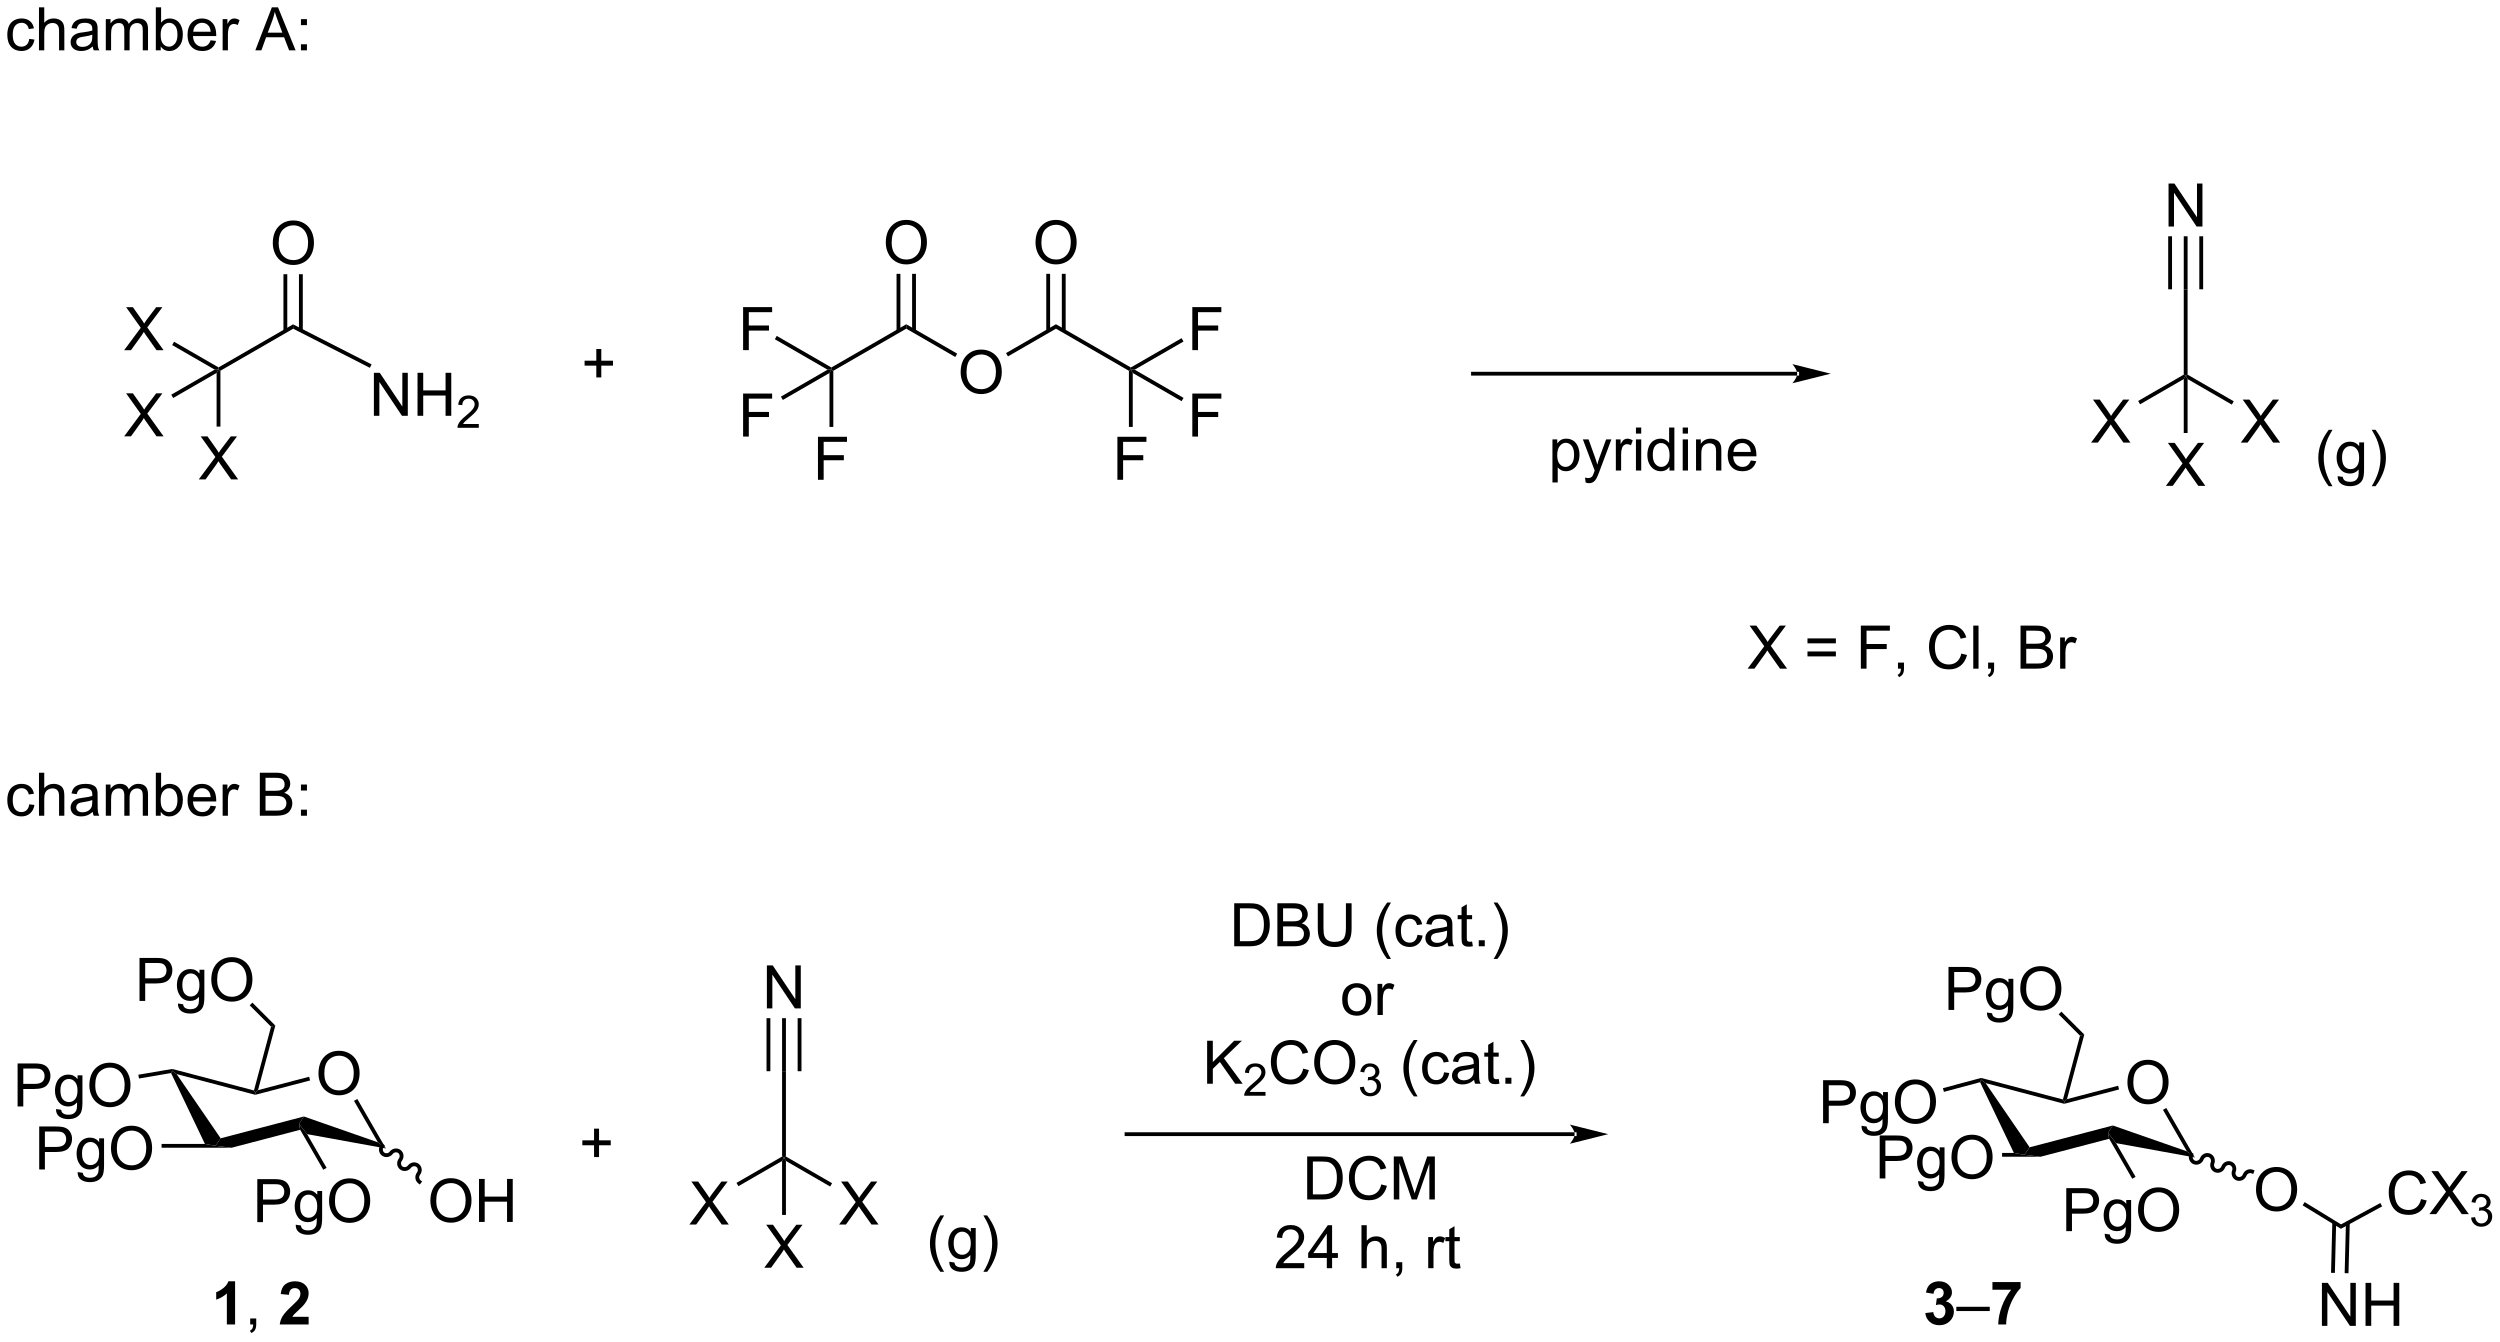 <?xml version="1.0" encoding="UTF-8"?>
<!DOCTYPE svg PUBLIC '-//W3C//DTD SVG 1.0//EN'
          'http://www.w3.org/TR/2001/REC-SVG-20010904/DTD/svg10.dtd'>
<svg stroke-dasharray="none" shape-rendering="auto" xmlns="http://www.w3.org/2000/svg" font-family="'Dialog'" text-rendering="auto" width="913" fill-opacity="1" color-interpolation="auto" color-rendering="auto" preserveAspectRatio="xMidYMid meet" font-size="12px" viewBox="0 0 913 490" fill="black" xmlns:xlink="http://www.w3.org/1999/xlink" stroke="black" image-rendering="auto" stroke-miterlimit="10" stroke-linecap="square" stroke-linejoin="miter" font-style="normal" stroke-width="1" height="490" stroke-dashoffset="0" font-weight="normal" stroke-opacity="1"
><!--Generated by the Batik Graphics2D SVG Generator--><defs id="genericDefs"
  /><g
  ><defs id="defs1"
    ><clipPath clipPathUnits="userSpaceOnUse" id="clipPath1"
      ><path d="M0.954 2.148 L343.255 2.148 L343.255 185.696 L0.954 185.696 L0.954 2.148 Z"
      /></clipPath
      ><clipPath clipPathUnits="userSpaceOnUse" id="clipPath2"
      ><path d="M0.013 25.623 L0.013 204.068 L332.796 204.068 L332.796 25.623 Z"
      /></clipPath
    ></defs
    ><g transform="scale(2.667,2.667) translate(-0.954,-2.148) matrix(1.029,0,0,1.029,0.941,-24.208)"
    ><path d="M36.315 57.989 Q36.315 56.562 37.081 55.758 Q37.846 54.95 39.057 54.95 Q39.849 54.95 40.484 55.331 Q41.122 55.708 41.456 56.385 Q41.792 57.062 41.792 57.922 Q41.792 58.794 41.44 59.481 Q41.089 60.169 40.443 60.523 Q39.8 60.877 39.052 60.877 Q38.245 60.877 37.607 60.487 Q36.971 60.093 36.643 59.419 Q36.315 58.742 36.315 57.989 ZM37.096 58 Q37.096 59.036 37.651 59.633 Q38.208 60.226 39.05 60.226 Q39.904 60.226 40.456 59.625 Q41.01 59.023 41.01 57.919 Q41.01 57.218 40.773 56.698 Q40.536 56.177 40.081 55.89 Q39.628 55.601 39.06 55.601 Q38.255 55.601 37.675 56.156 Q37.096 56.708 37.096 58 Z" stroke="none" clip-path="url(#clipPath2)"
    /></g
    ><g transform="matrix(2.743,0,0,2.743,-0.036,-70.283)"
    ><path d="M49.793 80.979 L49.793 75.253 L50.572 75.253 L53.58 79.748 L53.58 75.253 L54.306 75.253 L54.306 80.979 L53.528 80.979 L50.52 76.479 L50.52 80.979 L49.793 80.979 ZM55.602 80.979 L55.602 75.253 L56.36 75.253 L56.36 77.604 L59.336 77.604 L59.336 75.253 L60.094 75.253 L60.094 80.979 L59.336 80.979 L59.336 78.279 L56.36 78.279 L56.36 80.979 L55.602 80.979 Z" stroke="none" clip-path="url(#clipPath2)"
    /></g
    ><g transform="matrix(2.743,0,0,2.743,-0.036,-70.283)"
    ><path d="M63.76 82.072 L63.76 82.579 L60.92 82.579 Q60.914 82.388 60.983 82.212 Q61.09 81.923 61.328 81.642 Q61.569 81.361 62.02 80.992 Q62.719 80.417 62.965 80.081 Q63.211 79.745 63.211 79.447 Q63.211 79.134 62.986 78.919 Q62.764 78.702 62.403 78.702 Q62.022 78.702 61.793 78.931 Q61.565 79.159 61.563 79.564 L61.02 79.509 Q61.076 78.902 61.44 78.585 Q61.803 78.267 62.414 78.267 Q63.033 78.267 63.393 78.611 Q63.754 78.952 63.754 79.458 Q63.754 79.716 63.649 79.966 Q63.543 80.214 63.297 80.49 Q63.053 80.765 62.485 81.245 Q62.01 81.644 61.875 81.786 Q61.74 81.929 61.653 82.072 L63.76 82.072 Z" stroke="none" clip-path="url(#clipPath2)"
    /></g
    ><g transform="matrix(2.743,0,0,2.743,-0.036,-70.283)"
    ><path d="M16.542 83.717 L18.755 80.732 L16.802 77.99 L17.706 77.99 L18.745 79.459 Q19.068 79.915 19.206 80.162 Q19.396 79.85 19.659 79.508 L20.81 77.99 L21.635 77.99 L19.622 80.688 L21.792 83.717 L20.854 83.717 L19.411 81.672 Q19.292 81.498 19.161 81.29 Q18.971 81.602 18.888 81.719 L17.45 83.717 L16.542 83.717 Z" stroke="none" clip-path="url(#clipPath2)"
    /></g
    ><g transform="matrix(2.743,0,0,2.743,-0.036,-70.283)"
    ><path d="M26.474 89.451 L28.688 86.467 L26.735 83.725 L27.638 83.725 L28.677 85.194 Q29 85.649 29.138 85.897 Q29.328 85.584 29.591 85.243 L30.742 83.725 L31.568 83.725 L29.555 86.423 L31.724 89.451 L30.787 89.451 L29.344 87.407 Q29.224 87.233 29.094 87.024 Q28.904 87.337 28.821 87.454 L27.383 89.451 L26.474 89.451 Z" stroke="none" clip-path="url(#clipPath2)"
    /></g
    ><g transform="matrix(2.743,0,0,2.743,-0.036,-70.283)"
    ><path d="M16.542 72.248 L18.755 69.263 L16.802 66.521 L17.706 66.521 L18.745 67.99 Q19.068 68.445 19.206 68.693 Q19.396 68.38 19.659 68.039 L20.81 66.521 L21.635 66.521 L19.622 69.219 L21.792 72.248 L20.854 72.248 L19.411 70.203 Q19.292 70.029 19.161 69.82 Q18.971 70.133 18.888 70.25 L17.45 72.248 L16.542 72.248 Z" stroke="none" clip-path="url(#clipPath2)"
    /></g
    ><g transform="matrix(2.743,0,0,2.743,-0.036,-70.283)"
    ><path d="M39.031 68.807 L39.046 69.388 L29.361 74.98 L29.106 74.832 L29.106 74.538 Z" stroke="none" clip-path="url(#clipPath2)"
    /></g
    ><g transform="matrix(2.743,0,0,2.743,-0.036,-70.283)"
    ><path d="M40.326 69.624 L40.326 62.131 L39.816 62.131 L39.816 69.624 ZM38.261 69.694 L38.261 62.131 L37.751 62.131 L37.751 69.694 Z" stroke="none" clip-path="url(#clipPath2)"
    /></g
    ><g transform="matrix(2.743,0,0,2.743,-0.036,-70.283)"
    ><path d="M39.046 69.388 L39.031 68.807 L49.488 74.139 L49.256 74.594 Z" stroke="none" clip-path="url(#clipPath2)"
    /></g
    ><g transform="matrix(2.743,0,0,2.743,-0.036,-70.283)"
    ><path d="M28.596 74.832 L29.106 74.832 L28.851 75.274 L23.069 78.612 L22.814 78.17 Z" stroke="none" clip-path="url(#clipPath2)"
    /></g
    ><g transform="matrix(2.743,0,0,2.743,-0.036,-70.283)"
    ><path d="M28.851 75.274 L29.106 74.832 L29.361 74.98 L29.361 82.417 L28.851 82.417 Z" stroke="none" clip-path="url(#clipPath2)"
    /></g
    ><g transform="matrix(2.743,0,0,2.743,-0.036,-70.283)"
    ><path d="M29.106 74.538 L29.106 74.832 L28.596 74.832 L22.935 71.564 L23.19 71.122 Z" stroke="none" clip-path="url(#clipPath2)"
    /></g
    ><g transform="matrix(2.743,0,0,2.743,-0.036,-70.283)"
    ><path d="M117.947 57.939 Q117.947 56.512 118.713 55.708 Q119.478 54.9 120.689 54.9 Q121.481 54.9 122.116 55.281 Q122.754 55.658 123.088 56.335 Q123.424 57.012 123.424 57.872 Q123.424 58.744 123.072 59.431 Q122.721 60.119 122.075 60.473 Q121.431 60.827 120.684 60.827 Q119.877 60.827 119.239 60.437 Q118.603 60.044 118.275 59.369 Q117.947 58.692 117.947 57.939 ZM118.728 57.95 Q118.728 58.986 119.283 59.583 Q119.84 60.176 120.681 60.176 Q121.536 60.176 122.088 59.575 Q122.642 58.973 122.642 57.869 Q122.642 57.169 122.405 56.648 Q122.168 56.127 121.713 55.84 Q121.26 55.551 120.692 55.551 Q119.887 55.551 119.306 56.106 Q118.728 56.658 118.728 57.95 Z" stroke="none" clip-path="url(#clipPath2)"
    /></g
    ><g transform="matrix(2.743,0,0,2.743,-0.036,-70.283)"
    ><path d="M98.95 83.747 L98.95 78.02 L102.814 78.02 L102.814 78.695 L99.708 78.695 L99.708 80.468 L102.395 80.468 L102.395 81.145 L99.708 81.145 L99.708 83.747 L98.95 83.747 Z" stroke="none" clip-path="url(#clipPath2)"
    /></g
    ><g transform="matrix(2.743,0,0,2.743,-0.036,-70.283)"
    ><path d="M108.916 89.501 L108.916 83.775 L112.781 83.775 L112.781 84.449 L109.674 84.449 L109.674 86.223 L112.362 86.223 L112.362 86.9 L109.674 86.9 L109.674 89.501 L108.916 89.501 Z" stroke="none" clip-path="url(#clipPath2)"
    /></g
    ><g transform="matrix(2.743,0,0,2.743,-0.036,-70.283)"
    ><path d="M98.95 72.238 L98.95 66.511 L102.814 66.511 L102.814 67.186 L99.708 67.186 L99.708 68.959 L102.395 68.959 L102.395 69.636 L99.708 69.636 L99.708 72.238 L98.95 72.238 Z" stroke="none" clip-path="url(#clipPath2)"
    /></g
    ><g transform="matrix(2.743,0,0,2.743,-0.036,-70.283)"
    ><path d="M137.88 57.939 Q137.88 56.512 138.646 55.708 Q139.412 54.9 140.623 54.9 Q141.414 54.9 142.05 55.281 Q142.688 55.658 143.021 56.335 Q143.357 57.012 143.357 57.872 Q143.357 58.744 143.005 59.431 Q142.654 60.119 142.008 60.473 Q141.365 60.827 140.617 60.827 Q139.81 60.827 139.172 60.437 Q138.537 60.044 138.208 59.369 Q137.88 58.692 137.88 57.939 ZM138.662 57.95 Q138.662 58.986 139.216 59.583 Q139.774 60.176 140.615 60.176 Q141.469 60.176 142.021 59.575 Q142.576 58.973 142.576 57.869 Q142.576 57.169 142.339 56.648 Q142.102 56.127 141.646 55.84 Q141.193 55.551 140.625 55.551 Q139.82 55.551 139.24 56.106 Q138.662 56.658 138.662 57.95 Z" stroke="none" clip-path="url(#clipPath2)"
    /></g
    ><g transform="matrix(2.743,0,0,2.743,-0.036,-70.283)"
    ><path d="M127.914 75.203 Q127.914 73.776 128.679 72.971 Q129.445 72.164 130.656 72.164 Q131.447 72.164 132.083 72.544 Q132.721 72.922 133.054 73.599 Q133.39 74.276 133.39 75.135 Q133.39 76.008 133.039 76.695 Q132.687 77.383 132.041 77.737 Q131.398 78.091 130.651 78.091 Q129.843 78.091 129.205 77.701 Q128.57 77.307 128.242 76.633 Q127.914 75.956 127.914 75.203 ZM128.695 75.214 Q128.695 76.25 129.25 76.846 Q129.807 77.44 130.648 77.44 Q131.502 77.44 132.054 76.839 Q132.609 76.237 132.609 75.133 Q132.609 74.432 132.372 73.912 Q132.135 73.391 131.679 73.104 Q131.226 72.815 130.658 72.815 Q129.854 72.815 129.273 73.37 Q128.695 73.922 128.695 75.214 Z" stroke="none" clip-path="url(#clipPath2)"
    /></g
    ><g transform="matrix(2.743,0,0,2.743,-0.036,-70.283)"
    ><path d="M158.758 72.238 L158.758 66.511 L162.622 66.511 L162.622 67.186 L159.516 67.186 L159.516 68.959 L162.203 68.959 L162.203 69.636 L159.516 69.636 L159.516 72.238 L158.758 72.238 Z" stroke="none" clip-path="url(#clipPath2)"
    /></g
    ><g transform="matrix(2.743,0,0,2.743,-0.036,-70.283)"
    ><path d="M148.783 89.501 L148.783 83.775 L152.648 83.775 L152.648 84.449 L149.541 84.449 L149.541 86.223 L152.228 86.223 L152.228 86.9 L149.541 86.9 L149.541 89.501 L148.783 89.501 Z" stroke="none" clip-path="url(#clipPath2)"
    /></g
    ><g transform="matrix(2.743,0,0,2.743,-0.036,-70.283)"
    ><path d="M158.758 83.747 L158.758 78.02 L162.622 78.02 L162.622 78.695 L159.516 78.695 L159.516 80.468 L162.203 80.468 L162.203 81.145 L159.516 81.145 L159.516 83.747 L158.758 83.747 Z" stroke="none" clip-path="url(#clipPath2)"
    /></g
    ><g transform="matrix(2.743,0,0,2.743,-0.036,-70.283)"
    ><path d="M120.67 68.793 L120.67 69.382 L110.959 74.99 L110.704 74.842 L110.704 74.548 Z" stroke="none" clip-path="url(#clipPath2)"
    /></g
    ><g transform="matrix(2.743,0,0,2.743,-0.036,-70.283)"
    ><path d="M121.961 69.686 L121.961 62.081 L121.451 62.081 L121.451 69.686 ZM119.89 69.686 L119.89 62.081 L119.379 62.081 L119.379 69.686 Z" stroke="none" clip-path="url(#clipPath2)"
    /></g
    ><g transform="matrix(2.743,0,0,2.743,-0.036,-70.283)"
    ><path d="M110.194 74.842 L110.704 74.842 L110.449 75.284 L104.237 78.871 L103.982 78.429 Z" stroke="none" clip-path="url(#clipPath2)"
    /></g
    ><g transform="matrix(2.743,0,0,2.743,-0.036,-70.283)"
    ><path d="M110.449 75.284 L110.704 74.842 L110.959 74.99 L110.959 82.467 L110.449 82.467 Z" stroke="none" clip-path="url(#clipPath2)"
    /></g
    ><g transform="matrix(2.743,0,0,2.743,-0.036,-70.283)"
    ><path d="M110.704 74.548 L110.704 74.842 L110.194 74.842 L103.174 70.789 L103.429 70.347 Z" stroke="none" clip-path="url(#clipPath2)"
    /></g
    ><g transform="matrix(2.743,0,0,2.743,-0.036,-70.283)"
    ><path d="M140.604 69.382 L140.604 68.793 L150.57 74.548 L150.57 74.842 L150.315 74.99 Z" stroke="none" clip-path="url(#clipPath2)"
    /></g
    ><g transform="matrix(2.743,0,0,2.743,-0.036,-70.283)"
    ><path d="M141.894 69.686 L141.894 62.081 L141.384 62.081 L141.384 69.686 ZM139.823 69.686 L139.823 62.081 L139.313 62.081 L139.313 69.686 Z" stroke="none" clip-path="url(#clipPath2)"
    /></g
    ><g transform="matrix(2.743,0,0,2.743,-0.036,-70.283)"
    ><path d="M140.604 68.793 L140.604 69.382 L134.21 73.074 L133.955 72.632 Z" stroke="none" clip-path="url(#clipPath2)"
    /></g
    ><g transform="matrix(2.743,0,0,2.743,-0.036,-70.283)"
    ><path d="M151.081 74.842 L150.57 74.842 L150.57 74.548 L157.33 70.648 L157.585 71.09 Z" stroke="none" clip-path="url(#clipPath2)"
    /></g
    ><g transform="matrix(2.743,0,0,2.743,-0.036,-70.283)"
    ><path d="M150.315 74.99 L150.57 74.842 L150.825 75.284 L150.825 82.467 L150.315 82.467 Z" stroke="none" clip-path="url(#clipPath2)"
    /></g
    ><g transform="matrix(2.743,0,0,2.743,-0.036,-70.283)"
    ><path d="M150.825 75.284 L150.57 74.842 L151.081 74.842 L157.585 78.595 L157.33 79.037 Z" stroke="none" clip-path="url(#clipPath2)"
    /></g
    ><g transform="matrix(2.743,0,0,2.743,-0.036,-70.283)"
    ><path d="M120.67 69.382 L120.67 68.793 L127.451 72.708 L127.196 73.15 Z" stroke="none" clip-path="url(#clipPath2)"
    /></g
    ><g transform="matrix(2.743,0,0,2.743,-0.036,-70.283)"
    ><path d="M288.731 55.781 L288.731 50.054 L289.51 50.054 L292.518 54.549 L292.518 50.054 L293.245 50.054 L293.245 55.781 L292.466 55.781 L289.458 51.281 L289.458 55.781 L288.731 55.781 Z" stroke="none" clip-path="url(#clipPath2)"
    /></g
    ><g transform="matrix(2.743,0,0,2.743,-0.036,-70.283)"
    ><path d="M298.346 84.554 L300.559 81.57 L298.606 78.827 L299.51 78.827 L300.549 80.296 Q300.872 80.752 301.01 80.999 Q301.2 80.687 301.463 80.346 L302.614 78.827 L303.44 78.827 L301.427 81.525 L303.596 84.554 L302.658 84.554 L301.216 82.51 Q301.096 82.335 300.966 82.127 Q300.776 82.439 300.692 82.557 L299.255 84.554 L298.346 84.554 Z" stroke="none" clip-path="url(#clipPath2)"
    /></g
    ><g transform="matrix(2.743,0,0,2.743,-0.036,-70.283)"
    ><path d="M278.413 84.554 L280.626 81.57 L278.673 78.827 L279.577 78.827 L280.616 80.296 Q280.939 80.752 281.077 80.999 Q281.267 80.687 281.53 80.346 L282.681 78.827 L283.506 78.827 L281.493 81.525 L283.663 84.554 L282.725 84.554 L281.282 82.51 Q281.163 82.335 281.032 82.127 Q280.842 82.439 280.759 82.557 L279.322 84.554 L278.413 84.554 Z" stroke="none" clip-path="url(#clipPath2)"
    /></g
    ><g transform="matrix(2.743,0,0,2.743,-0.036,-70.283)"
    ><path d="M288.379 90.309 L290.593 87.324 L288.64 84.582 L289.543 84.582 L290.582 86.051 Q290.905 86.507 291.043 86.754 Q291.233 86.441 291.497 86.1 L292.647 84.582 L293.473 84.582 L291.46 87.28 L293.629 90.309 L292.692 90.309 L291.249 88.264 Q291.129 88.09 290.999 87.882 Q290.809 88.194 290.726 88.311 L289.288 90.309 L288.379 90.309 Z" stroke="none" clip-path="url(#clipPath2)"
    /></g
    ><g transform="matrix(2.743,0,0,2.743,-0.036,-70.283)"
    ><path d="M290.756 64.14 L291.266 64.14 L291.266 75.502 L291.011 75.649 L290.756 75.502 Z" stroke="none" clip-path="url(#clipPath2)"
    /></g
    ><g transform="matrix(2.743,0,0,2.743,-0.036,-70.283)"
    ><path d="M291.266 64.14 L290.756 64.14 L290.756 57.081 L291.266 57.081 ZM289.194 64.14 L289.194 57.081 L288.684 57.081 L288.684 64.14 ZM293.338 64.14 L293.338 57.081 L292.827 57.081 L292.827 64.14 Z" stroke="none" clip-path="url(#clipPath2)"
    /></g
    ><g transform="matrix(2.743,0,0,2.743,-0.036,-70.283)"
    ><path d="M291.266 76.091 L291.011 75.649 L291.266 75.502 L297.412 79.051 L297.156 79.493 Z" stroke="none" clip-path="url(#clipPath2)"
    /></g
    ><g transform="matrix(2.743,0,0,2.743,-0.036,-70.283)"
    ><path d="M290.756 75.502 L291.011 75.649 L290.756 76.091 L284.94 79.449 L284.685 79.007 Z" stroke="none" clip-path="url(#clipPath2)"
    /></g
    ><g transform="matrix(2.743,0,0,2.743,-0.036,-70.283)"
    ><path d="M290.756 76.091 L291.011 75.649 L291.266 76.091 L291.266 83.274 L290.756 83.274 Z" stroke="none" clip-path="url(#clipPath2)"
    /></g
    ><g transform="matrix(2.743,0,0,2.743,-0.036,-70.283)"
    ><path d="M206.704 89.861 L206.704 84.121 L207.344 84.121 L207.344 84.66 Q207.571 84.343 207.855 84.186 Q208.141 84.027 208.547 84.027 Q209.079 84.027 209.485 84.301 Q209.891 84.574 210.097 85.072 Q210.305 85.569 210.305 86.163 Q210.305 86.801 210.076 87.311 Q209.847 87.819 209.412 88.093 Q208.977 88.363 208.495 88.363 Q208.144 88.363 207.865 88.215 Q207.587 88.067 207.407 87.84 L207.407 89.861 L206.704 89.861 ZM207.339 86.218 Q207.339 87.02 207.662 87.402 Q207.988 87.785 208.448 87.785 Q208.917 87.785 209.25 87.389 Q209.587 86.991 209.587 86.16 Q209.587 85.366 209.258 84.973 Q208.933 84.577 208.48 84.577 Q208.032 84.577 207.685 84.999 Q207.339 85.418 207.339 86.218 ZM211.122 89.869 L211.043 89.207 Q211.273 89.27 211.445 89.27 Q211.679 89.27 211.82 89.192 Q211.96 89.113 212.051 88.973 Q212.116 88.869 212.265 88.449 Q212.286 88.392 212.327 88.277 L210.754 84.121 L211.512 84.121 L212.374 86.522 Q212.543 86.981 212.676 87.483 Q212.796 86.999 212.965 86.538 L213.851 84.121 L214.554 84.121 L212.976 88.34 Q212.723 89.025 212.583 89.283 Q212.395 89.629 212.153 89.79 Q211.911 89.954 211.575 89.954 Q211.372 89.954 211.122 89.869 ZM215.145 88.27 L215.145 84.121 L215.778 84.121 L215.778 84.749 Q216.02 84.309 216.223 84.168 Q216.429 84.027 216.676 84.027 Q217.03 84.027 217.398 84.254 L217.155 84.905 Q216.898 84.754 216.64 84.754 Q216.411 84.754 216.226 84.892 Q216.043 85.03 215.965 85.277 Q215.848 85.652 215.848 86.098 L215.848 88.27 L215.145 88.27 ZM217.82 83.35 L217.82 82.543 L218.523 82.543 L218.523 83.35 L217.82 83.35 ZM217.82 88.27 L217.82 84.121 L218.523 84.121 L218.523 88.27 L217.82 88.27 ZM222.284 88.27 L222.284 87.746 Q221.891 88.363 221.125 88.363 Q220.628 88.363 220.212 88.09 Q219.797 87.817 219.568 87.327 Q219.339 86.835 219.339 86.199 Q219.339 85.577 219.545 85.072 Q219.753 84.567 220.167 84.298 Q220.581 84.027 221.094 84.027 Q221.469 84.027 221.761 84.186 Q222.055 84.343 222.238 84.598 L222.238 82.543 L222.938 82.543 L222.938 88.27 L222.284 88.27 ZM220.063 86.199 Q220.063 86.996 220.399 87.392 Q220.735 87.785 221.191 87.785 Q221.652 87.785 221.975 87.408 Q222.297 87.03 222.297 86.257 Q222.297 85.405 221.969 85.007 Q221.641 84.608 221.159 84.608 Q220.691 84.608 220.375 84.991 Q220.063 85.374 220.063 86.199 ZM224.046 83.35 L224.046 82.543 L224.749 82.543 L224.749 83.35 L224.046 83.35 ZM224.046 88.27 L224.046 84.121 L224.749 84.121 L224.749 88.27 L224.046 88.27 ZM225.821 88.27 L225.821 84.121 L226.454 84.121 L226.454 84.71 Q226.909 84.027 227.774 84.027 Q228.149 84.027 228.462 84.163 Q228.777 84.296 228.933 84.514 Q229.089 84.733 229.152 85.035 Q229.191 85.231 229.191 85.718 L229.191 88.27 L228.488 88.27 L228.488 85.746 Q228.488 85.317 228.404 85.103 Q228.323 84.889 228.115 84.764 Q227.907 84.637 227.625 84.637 Q227.175 84.637 226.85 84.923 Q226.524 85.207 226.524 86.004 L226.524 88.27 L225.821 88.27 ZM233.109 86.934 L233.835 87.022 Q233.663 87.66 233.197 88.012 Q232.734 88.363 232.012 88.363 Q231.101 88.363 230.567 87.803 Q230.036 87.241 230.036 86.231 Q230.036 85.184 230.575 84.606 Q231.114 84.027 231.973 84.027 Q232.804 84.027 233.33 84.595 Q233.859 85.16 233.859 86.186 Q233.859 86.249 233.856 86.374 L230.762 86.374 Q230.801 87.059 231.148 87.423 Q231.497 87.785 232.015 87.785 Q232.403 87.785 232.676 87.582 Q232.95 87.379 233.109 86.934 ZM230.801 85.796 L233.116 85.796 Q233.07 85.272 232.851 85.012 Q232.515 84.606 231.981 84.606 Q231.497 84.606 231.166 84.931 Q230.835 85.254 230.801 85.796 Z" stroke="none" clip-path="url(#clipPath2)"
    /></g
    ><g transform="matrix(2.743,0,0,2.743,-0.036,-70.283)"
    ><path d="M102.115 159.883 L102.115 154.157 L102.894 154.157 L105.902 158.651 L105.902 154.157 L106.628 154.157 L106.628 159.883 L105.85 159.883 L102.842 155.383 L102.842 159.883 L102.115 159.883 Z" stroke="none" clip-path="url(#clipPath2)"
    /></g
    ><g transform="matrix(2.743,0,0,2.743,-0.036,-70.283)"
    ><path d="M111.73 188.656 L113.943 185.672 L111.99 182.93 L112.894 182.93 L113.933 184.399 Q114.256 184.854 114.394 185.102 Q114.584 184.789 114.847 184.448 L115.998 182.93 L116.823 182.93 L114.811 185.628 L116.98 188.656 L116.042 188.656 L114.6 186.612 Q114.48 186.438 114.35 186.229 Q114.159 186.542 114.076 186.659 L112.639 188.656 L111.73 188.656 Z" stroke="none" clip-path="url(#clipPath2)"
    /></g
    ><g transform="matrix(2.743,0,0,2.743,-0.036,-70.283)"
    ><path d="M91.796 188.656 L94.01 185.672 L92.057 182.93 L92.96 182.93 L94 184.399 Q94.323 184.854 94.46 185.102 Q94.651 184.789 94.914 184.448 L96.065 182.93 L96.89 182.93 L94.877 185.628 L97.046 188.656 L96.109 188.656 L94.666 186.612 Q94.546 186.438 94.416 186.229 Q94.226 186.542 94.143 186.659 L92.705 188.656 L91.796 188.656 Z" stroke="none" clip-path="url(#clipPath2)"
    /></g
    ><g transform="matrix(2.743,0,0,2.743,-0.036,-70.283)"
    ><path d="M101.763 194.411 L103.977 191.427 L102.024 188.684 L102.927 188.684 L103.966 190.153 Q104.289 190.609 104.427 190.856 Q104.617 190.544 104.88 190.203 L106.031 188.684 L106.857 188.684 L104.844 191.382 L107.013 194.411 L106.076 194.411 L104.633 192.367 Q104.513 192.192 104.383 191.984 Q104.193 192.296 104.109 192.413 L102.672 194.411 L101.763 194.411 Z" stroke="none" clip-path="url(#clipPath2)"
    /></g
    ><g transform="matrix(2.743,0,0,2.743,-0.036,-70.283)"
    ><path d="M104.139 168.243 L104.65 168.243 L104.65 179.604 L104.395 179.752 L104.139 179.604 Z" stroke="none" clip-path="url(#clipPath2)"
    /></g
    ><g transform="matrix(2.743,0,0,2.743,-0.036,-70.283)"
    ><path d="M104.65 168.243 L104.139 168.243 L104.139 161.183 L104.65 161.183 ZM102.578 168.243 L102.578 161.183 L102.068 161.183 L102.068 168.243 ZM106.721 168.243 L106.721 161.183 L106.211 161.183 L106.211 168.243 Z" stroke="none" clip-path="url(#clipPath2)"
    /></g
    ><g transform="matrix(2.743,0,0,2.743,-0.036,-70.283)"
    ><path d="M104.65 180.194 L104.395 179.752 L104.65 179.604 L110.795 183.153 L110.54 183.595 Z" stroke="none" clip-path="url(#clipPath2)"
    /></g
    ><g transform="matrix(2.743,0,0,2.743,-0.036,-70.283)"
    ><path d="M104.139 179.604 L104.395 179.752 L104.139 180.194 L98.324 183.551 L98.069 183.109 Z" stroke="none" clip-path="url(#clipPath2)"
    /></g
    ><g transform="matrix(2.743,0,0,2.743,-0.036,-70.283)"
    ><path d="M104.139 180.194 L104.395 179.752 L104.65 180.194 L104.65 187.376 L104.139 187.376 Z" stroke="none" clip-path="url(#clipPath2)"
    /></g
    ><g transform="matrix(2.743,0,0,2.743,-0.036,-70.283)"
    ><path d="M174.05 185.322 L174.05 179.596 L176.024 179.596 Q176.691 179.596 177.042 179.677 Q177.534 179.791 177.883 180.088 Q178.336 180.471 178.56 181.067 Q178.784 181.661 178.784 182.427 Q178.784 183.08 178.631 183.585 Q178.48 184.088 178.24 184.419 Q178.003 184.747 177.719 184.937 Q177.438 185.127 177.037 185.226 Q176.636 185.322 176.118 185.322 L174.05 185.322 ZM174.808 184.645 L176.032 184.645 Q176.597 184.645 176.92 184.541 Q177.243 184.435 177.433 184.244 Q177.704 183.974 177.852 183.52 Q178.003 183.065 178.003 182.416 Q178.003 181.518 177.709 181.036 Q177.415 180.552 176.993 180.388 Q176.688 180.27 176.011 180.27 L174.808 180.27 L174.808 184.645 ZM183.913 183.315 L184.671 183.505 Q184.434 184.44 183.814 184.932 Q183.195 185.421 182.301 185.421 Q181.374 185.421 180.793 185.044 Q180.215 184.666 179.911 183.953 Q179.609 183.237 179.609 182.416 Q179.609 181.52 179.95 180.856 Q180.293 180.19 180.924 179.843 Q181.554 179.497 182.312 179.497 Q183.171 179.497 183.757 179.935 Q184.343 180.372 184.575 181.166 L183.827 181.341 Q183.629 180.716 183.249 180.432 Q182.872 180.145 182.296 180.145 Q181.637 180.145 181.192 180.463 Q180.749 180.778 180.57 181.312 Q180.39 181.846 180.39 182.411 Q180.39 183.143 180.603 183.687 Q180.817 184.231 181.265 184.502 Q181.715 184.77 182.239 184.77 Q182.874 184.77 183.314 184.403 Q183.757 184.036 183.913 183.315 ZM185.581 185.322 L185.581 179.596 L186.722 179.596 L188.079 183.651 Q188.266 184.216 188.352 184.497 Q188.448 184.185 188.657 183.58 L190.027 179.596 L191.047 179.596 L191.047 185.322 L190.316 185.322 L190.316 180.528 L188.652 185.322 L187.969 185.322 L186.313 180.447 L186.313 185.322 L185.581 185.322 Z" stroke="none" clip-path="url(#clipPath2)"
    /></g
    ><g transform="matrix(2.743,0,0,2.743,-0.036,-70.283)"
    ><path d="M173.657 193.795 L173.657 194.472 L169.87 194.472 Q169.863 194.217 169.954 193.983 Q170.097 193.597 170.415 193.222 Q170.735 192.847 171.336 192.355 Q172.269 191.59 172.597 191.142 Q172.925 190.694 172.925 190.295 Q172.925 189.879 172.625 189.592 Q172.329 189.303 171.847 189.303 Q171.339 189.303 171.034 189.608 Q170.73 189.913 170.727 190.452 L170.003 190.379 Q170.079 189.569 170.563 189.147 Q171.047 188.722 171.863 188.722 Q172.688 188.722 173.167 189.181 Q173.649 189.637 173.649 190.311 Q173.649 190.655 173.508 190.988 Q173.368 191.319 173.04 191.686 Q172.714 192.053 171.956 192.694 Q171.323 193.225 171.144 193.415 Q170.964 193.605 170.847 193.795 L173.657 193.795 ZM176.663 194.472 L176.663 193.1 L174.179 193.1 L174.179 192.457 L176.793 188.746 L177.366 188.746 L177.366 192.457 L178.14 192.457 L178.14 193.1 L177.366 193.1 L177.366 194.472 L176.663 194.472 ZM176.663 192.457 L176.663 189.874 L174.872 192.457 L176.663 192.457 ZM181.278 194.472 L181.278 188.746 L181.981 188.746 L181.981 190.801 Q182.473 190.23 183.223 190.23 Q183.684 190.23 184.023 190.413 Q184.364 190.592 184.51 190.913 Q184.655 191.233 184.655 191.842 L184.655 194.472 L183.952 194.472 L183.952 191.842 Q183.952 191.316 183.723 191.077 Q183.497 190.834 183.077 190.834 Q182.765 190.834 182.489 190.999 Q182.215 191.16 182.098 191.439 Q181.981 191.715 181.981 192.202 L181.981 194.472 L181.278 194.472 ZM185.909 194.472 L185.909 193.67 L186.711 193.67 L186.711 194.472 Q186.711 194.915 186.555 195.186 Q186.399 195.457 186.058 195.605 L185.863 195.306 Q186.086 195.207 186.191 195.017 Q186.297 194.829 186.308 194.472 L185.909 194.472 ZM190.165 194.472 L190.165 190.324 L190.797 190.324 L190.797 190.952 Q191.04 190.512 191.243 190.371 Q191.448 190.23 191.696 190.23 Q192.05 190.23 192.417 190.457 L192.175 191.108 Q191.917 190.957 191.659 190.957 Q191.43 190.957 191.245 191.095 Q191.063 191.233 190.985 191.48 Q190.868 191.855 190.868 192.301 L190.868 194.472 L190.165 194.472 ZM194.37 193.842 L194.472 194.465 Q194.175 194.527 193.941 194.527 Q193.558 194.527 193.347 194.407 Q193.136 194.285 193.05 194.087 Q192.964 193.889 192.964 193.256 L192.964 190.871 L192.448 190.871 L192.448 190.324 L192.964 190.324 L192.964 189.295 L193.665 188.874 L193.665 190.324 L194.37 190.324 L194.37 190.871 L193.665 190.871 L193.665 193.295 Q193.665 193.597 193.701 193.683 Q193.738 193.769 193.821 193.821 Q193.907 193.871 194.063 193.871 Q194.18 193.871 194.37 193.842 Z" stroke="none" clip-path="url(#clipPath2)"
    /></g
    ><g transform="matrix(2.743,0,0,2.743,-0.036,-70.283)"
    ><path d="M164.335 151.61 L164.335 145.883 L166.309 145.883 Q166.976 145.883 167.327 145.964 Q167.82 146.079 168.168 146.376 Q168.621 146.758 168.845 147.355 Q169.07 147.949 169.07 148.714 Q169.07 149.368 168.916 149.873 Q168.765 150.376 168.525 150.707 Q168.288 151.035 168.004 151.225 Q167.723 151.415 167.322 151.514 Q166.921 151.61 166.403 151.61 L164.335 151.61 ZM165.093 150.933 L166.317 150.933 Q166.882 150.933 167.205 150.829 Q167.528 150.722 167.718 150.532 Q167.989 150.261 168.137 149.808 Q168.288 149.352 168.288 148.704 Q168.288 147.805 167.994 147.324 Q167.7 146.839 167.278 146.675 Q166.973 146.558 166.296 146.558 L165.093 146.558 L165.093 150.933 ZM170.081 151.61 L170.081 145.883 L172.23 145.883 Q172.886 145.883 173.282 146.058 Q173.68 146.23 173.904 146.592 Q174.128 146.954 174.128 147.347 Q174.128 147.714 173.928 148.04 Q173.73 148.363 173.329 148.563 Q173.847 148.714 174.125 149.082 Q174.407 149.449 174.407 149.949 Q174.407 150.352 174.235 150.699 Q174.066 151.042 173.816 151.23 Q173.566 151.417 173.188 151.514 Q172.813 151.61 172.266 151.61 L170.081 151.61 ZM170.839 148.29 L172.079 148.29 Q172.581 148.29 172.8 148.222 Q173.089 148.136 173.235 147.938 Q173.383 147.738 173.383 147.438 Q173.383 147.152 173.245 146.936 Q173.11 146.72 172.855 146.639 Q172.602 146.558 171.985 146.558 L170.839 146.558 L170.839 148.29 ZM170.839 150.933 L172.266 150.933 Q172.633 150.933 172.782 150.907 Q173.042 150.86 173.217 150.751 Q173.394 150.641 173.506 150.433 Q173.62 150.222 173.62 149.949 Q173.62 149.628 173.456 149.394 Q173.292 149.157 173 149.061 Q172.711 148.964 172.165 148.964 L170.839 148.964 L170.839 150.933 ZM179.206 145.883 L179.964 145.883 L179.964 149.191 Q179.964 150.055 179.769 150.563 Q179.573 151.071 179.063 151.391 Q178.555 151.709 177.727 151.709 Q176.922 151.709 176.409 151.43 Q175.899 151.152 175.68 150.628 Q175.461 150.102 175.461 149.191 L175.461 145.883 L176.219 145.883 L176.219 149.188 Q176.219 149.933 176.357 150.287 Q176.495 150.641 176.834 150.834 Q177.172 151.024 177.659 151.024 Q178.495 151.024 178.849 150.647 Q179.206 150.266 179.206 149.188 L179.206 145.883 ZM184.704 153.295 Q184.12 152.561 183.717 151.576 Q183.316 150.589 183.316 149.535 Q183.316 148.605 183.618 147.753 Q183.969 146.766 184.704 145.785 L185.206 145.785 Q184.735 146.597 184.581 146.946 Q184.344 147.485 184.206 148.071 Q184.04 148.8 184.04 149.54 Q184.04 151.417 185.206 153.295 L184.704 153.295 ZM188.73 150.089 L189.422 150.18 Q189.308 150.894 188.842 151.3 Q188.375 151.704 187.696 151.704 Q186.844 151.704 186.326 151.147 Q185.808 150.589 185.808 149.55 Q185.808 148.878 186.029 148.376 Q186.253 147.87 186.709 147.62 Q187.165 147.368 187.698 147.368 Q188.375 147.368 188.805 147.709 Q189.235 148.05 189.355 148.68 L188.672 148.785 Q188.573 148.368 188.326 148.157 Q188.079 147.946 187.727 147.946 Q187.196 147.946 186.862 148.326 Q186.532 148.707 186.532 149.532 Q186.532 150.368 186.852 150.748 Q187.172 151.126 187.688 151.126 Q188.102 151.126 188.378 150.873 Q188.657 150.618 188.73 150.089 ZM192.73 151.097 Q192.339 151.43 191.977 151.568 Q191.618 151.704 191.204 151.704 Q190.519 151.704 190.151 151.37 Q189.784 151.035 189.784 150.516 Q189.784 150.212 189.922 149.959 Q190.063 149.707 190.287 149.555 Q190.511 149.402 190.792 149.324 Q191 149.269 191.417 149.22 Q192.269 149.118 192.672 148.977 Q192.675 148.832 192.675 148.792 Q192.675 148.363 192.477 148.188 Q192.206 147.949 191.675 147.949 Q191.18 147.949 190.943 148.123 Q190.706 148.298 190.594 148.738 L189.907 148.644 Q190 148.204 190.214 147.933 Q190.43 147.66 190.836 147.514 Q191.243 147.368 191.776 147.368 Q192.308 147.368 192.638 147.493 Q192.972 147.618 193.128 147.808 Q193.284 147.995 193.347 148.285 Q193.383 148.464 193.383 148.933 L193.383 149.87 Q193.383 150.852 193.428 151.113 Q193.472 151.37 193.605 151.61 L192.87 151.61 Q192.761 151.391 192.73 151.097 ZM192.672 149.527 Q192.29 149.683 191.524 149.792 Q191.089 149.855 190.909 149.933 Q190.73 150.011 190.631 150.162 Q190.534 150.313 190.534 150.495 Q190.534 150.777 190.748 150.964 Q190.961 151.152 191.37 151.152 Q191.776 151.152 192.092 150.975 Q192.409 150.798 192.558 150.488 Q192.672 150.251 192.672 149.785 L192.672 149.527 ZM196.007 150.98 L196.108 151.602 Q195.812 151.665 195.577 151.665 Q195.195 151.665 194.983 151.545 Q194.773 151.423 194.687 151.225 Q194.601 151.027 194.601 150.394 L194.601 148.008 L194.085 148.008 L194.085 147.462 L194.601 147.462 L194.601 146.433 L195.301 146.011 L195.301 147.462 L196.007 147.462 L196.007 148.008 L195.301 148.008 L195.301 150.433 Q195.301 150.735 195.338 150.821 Q195.374 150.907 195.458 150.959 Q195.543 151.008 195.7 151.008 Q195.817 151.008 196.007 150.98 ZM196.894 151.61 L196.894 150.808 L197.696 150.808 L197.696 151.61 L196.894 151.61 ZM199.379 153.295 L198.874 153.295 Q200.043 151.417 200.043 149.54 Q200.043 148.805 199.874 148.082 Q199.741 147.495 199.504 146.957 Q199.351 146.605 198.874 145.785 L199.379 145.785 Q200.114 146.766 200.465 147.753 Q200.765 148.605 200.765 149.535 Q200.765 150.589 200.361 151.576 Q199.958 152.561 199.379 153.295 Z" stroke="none" clip-path="url(#clipPath2)"
    /></g
    ><g transform="matrix(2.743,0,0,2.743,-0.036,-70.283)"
    ><path d="M178.712 158.685 Q178.712 157.534 179.353 156.979 Q179.889 156.518 180.657 156.518 Q181.514 156.518 182.056 157.078 Q182.6 157.638 182.6 158.627 Q182.6 159.427 182.358 159.888 Q182.118 160.346 181.66 160.601 Q181.202 160.854 180.657 160.854 Q179.787 160.854 179.249 160.297 Q178.712 159.737 178.712 158.685 ZM179.436 158.685 Q179.436 159.482 179.782 159.88 Q180.131 160.276 180.657 160.276 Q181.181 160.276 181.527 159.877 Q181.876 159.479 181.876 158.661 Q181.876 157.893 181.527 157.497 Q181.178 157.099 180.657 157.099 Q180.131 157.099 179.782 157.494 Q179.436 157.888 179.436 158.685 ZM183.416 160.76 L183.416 156.612 L184.049 156.612 L184.049 157.239 Q184.291 156.799 184.495 156.659 Q184.7 156.518 184.948 156.518 Q185.302 156.518 185.669 156.744 L185.427 157.395 Q185.169 157.244 184.911 157.244 Q184.682 157.244 184.497 157.382 Q184.315 157.52 184.237 157.768 Q184.12 158.143 184.12 158.588 L184.12 160.76 L183.416 160.76 Z" stroke="none" clip-path="url(#clipPath2)"
    /></g
    ><g transform="matrix(2.743,0,0,2.743,-0.036,-70.283)"
    ><path d="M160.729 169.91 L160.729 164.184 L161.487 164.184 L161.487 167.022 L164.33 164.184 L165.359 164.184 L162.955 166.504 L165.463 169.91 L164.463 169.91 L162.424 167.012 L161.487 167.926 L161.487 169.91 L160.729 169.91 Z" stroke="none" clip-path="url(#clipPath2)"
    /></g
    ><g transform="matrix(2.743,0,0,2.743,-0.036,-70.283)"
    ><path d="M168.5 171.002 L168.5 171.51 L165.66 171.51 Q165.655 171.319 165.723 171.143 Q165.83 170.854 166.069 170.573 Q166.309 170.291 166.76 169.922 Q167.459 169.348 167.705 169.012 Q167.951 168.676 167.951 168.377 Q167.951 168.065 167.727 167.85 Q167.504 167.633 167.143 167.633 Q166.762 167.633 166.533 167.862 Q166.305 168.09 166.303 168.494 L165.76 168.44 Q165.817 167.832 166.18 167.516 Q166.543 167.198 167.155 167.198 Q167.774 167.198 168.133 167.541 Q168.494 167.883 168.494 168.389 Q168.494 168.647 168.389 168.897 Q168.283 169.145 168.037 169.42 Q167.793 169.696 167.225 170.176 Q166.75 170.575 166.615 170.717 Q166.481 170.86 166.393 171.002 L168.5 171.002 Z" stroke="none" clip-path="url(#clipPath2)"
    /></g
    ><g transform="matrix(2.743,0,0,2.743,-0.036,-70.283)"
    ><path d="M173.519 167.902 L174.276 168.092 Q174.04 169.027 173.42 169.519 Q172.8 170.009 171.907 170.009 Q170.98 170.009 170.399 169.631 Q169.821 169.254 169.516 168.54 Q169.214 167.824 169.214 167.004 Q169.214 166.108 169.555 165.444 Q169.899 164.777 170.529 164.431 Q171.159 164.085 171.917 164.085 Q172.776 164.085 173.363 164.522 Q173.948 164.96 174.18 165.754 L173.433 165.928 Q173.235 165.303 172.855 165.019 Q172.477 164.733 171.901 164.733 Q171.243 164.733 170.797 165.051 Q170.355 165.366 170.175 165.9 Q169.995 166.434 169.995 166.999 Q169.995 167.73 170.209 168.275 Q170.422 168.819 170.87 169.09 Q171.321 169.358 171.844 169.358 Q172.48 169.358 172.92 168.991 Q173.363 168.624 173.519 167.902 ZM174.981 167.121 Q174.981 165.694 175.747 164.889 Q176.512 164.082 177.723 164.082 Q178.515 164.082 179.15 164.462 Q179.788 164.84 180.122 165.517 Q180.458 166.194 180.458 167.053 Q180.458 167.926 180.106 168.613 Q179.754 169.301 179.109 169.655 Q178.465 170.009 177.718 170.009 Q176.911 170.009 176.273 169.618 Q175.637 169.225 175.309 168.551 Q174.981 167.874 174.981 167.121 ZM175.762 167.131 Q175.762 168.168 176.317 168.764 Q176.874 169.358 177.715 169.358 Q178.57 169.358 179.122 168.756 Q179.676 168.155 179.676 167.051 Q179.676 166.35 179.439 165.829 Q179.202 165.309 178.747 165.022 Q178.293 164.733 177.726 164.733 Q176.921 164.733 176.34 165.288 Q175.762 165.84 175.762 167.131 Z" stroke="none" clip-path="url(#clipPath2)"
    /></g
    ><g transform="matrix(2.743,0,0,2.743,-0.036,-70.283)"
    ><path d="M181.068 170.375 L181.595 170.305 Q181.687 170.754 181.904 170.952 Q182.122 171.149 182.437 171.149 Q182.808 171.149 183.064 170.891 Q183.321 170.633 183.321 170.252 Q183.321 169.889 183.083 169.655 Q182.847 169.418 182.48 169.418 Q182.331 169.418 182.109 169.477 L182.167 169.014 Q182.22 169.02 182.251 169.02 Q182.589 169.02 182.859 168.844 Q183.128 168.668 183.128 168.301 Q183.128 168.012 182.931 167.823 Q182.736 167.631 182.425 167.631 Q182.116 167.631 181.911 167.825 Q181.706 168.018 181.648 168.405 L181.12 168.311 Q181.218 167.78 181.56 167.489 Q181.904 167.198 182.413 167.198 Q182.765 167.198 183.06 167.348 Q183.357 167.498 183.513 167.76 Q183.669 168.02 183.669 168.313 Q183.669 168.592 183.519 168.821 Q183.37 169.049 183.077 169.184 Q183.458 169.272 183.669 169.549 Q183.88 169.825 183.88 170.241 Q183.88 170.803 183.47 171.196 Q183.06 171.586 182.433 171.586 Q181.868 171.586 181.493 171.25 Q181.12 170.912 181.068 170.375 Z" stroke="none" clip-path="url(#clipPath2)"
    /></g
    ><g transform="matrix(2.743,0,0,2.743,-0.036,-70.283)"
    ><path d="M188.248 171.595 Q187.664 170.861 187.261 169.876 Q186.859 168.889 186.859 167.835 Q186.859 166.905 187.162 166.053 Q187.513 165.066 188.248 164.085 L188.75 164.085 Q188.279 164.897 188.125 165.246 Q187.888 165.785 187.75 166.371 Q187.583 167.1 187.583 167.84 Q187.583 169.717 188.75 171.595 L188.248 171.595 ZM192.274 168.389 L192.966 168.48 Q192.852 169.194 192.386 169.6 Q191.919 170.004 191.24 170.004 Q190.388 170.004 189.87 169.446 Q189.352 168.889 189.352 167.85 Q189.352 167.178 189.573 166.676 Q189.797 166.171 190.253 165.921 Q190.708 165.668 191.242 165.668 Q191.919 165.668 192.349 166.009 Q192.779 166.35 192.899 166.98 L192.216 167.085 Q192.117 166.668 191.87 166.457 Q191.623 166.246 191.271 166.246 Q190.74 166.246 190.406 166.626 Q190.076 167.006 190.076 167.832 Q190.076 168.668 190.396 169.048 Q190.716 169.426 191.232 169.426 Q191.646 169.426 191.922 169.173 Q192.201 168.918 192.274 168.389 ZM196.274 169.397 Q195.883 169.73 195.521 169.868 Q195.162 170.004 194.748 170.004 Q194.063 170.004 193.696 169.671 Q193.328 169.335 193.328 168.816 Q193.328 168.512 193.466 168.259 Q193.607 168.006 193.831 167.855 Q194.055 167.702 194.336 167.624 Q194.544 167.569 194.961 167.519 Q195.813 167.418 196.216 167.277 Q196.219 167.131 196.219 167.092 Q196.219 166.663 196.021 166.488 Q195.75 166.249 195.219 166.249 Q194.724 166.249 194.487 166.423 Q194.25 166.598 194.138 167.038 L193.451 166.944 Q193.544 166.504 193.758 166.233 Q193.974 165.96 194.38 165.814 Q194.787 165.668 195.321 165.668 Q195.852 165.668 196.182 165.793 Q196.516 165.918 196.672 166.108 Q196.828 166.296 196.891 166.585 Q196.927 166.764 196.927 167.233 L196.927 168.171 Q196.927 169.152 196.971 169.413 Q197.016 169.671 197.149 169.91 L196.414 169.91 Q196.305 169.691 196.274 169.397 ZM196.216 167.827 Q195.833 167.983 195.068 168.092 Q194.633 168.155 194.453 168.233 Q194.274 168.311 194.175 168.462 Q194.078 168.613 194.078 168.796 Q194.078 169.077 194.292 169.264 Q194.505 169.452 194.914 169.452 Q195.321 169.452 195.636 169.275 Q195.953 169.098 196.102 168.788 Q196.216 168.551 196.216 168.085 L196.216 167.827 ZM199.551 169.28 L199.653 169.902 Q199.356 169.965 199.121 169.965 Q198.738 169.965 198.528 169.845 Q198.317 169.723 198.231 169.525 Q198.145 169.327 198.145 168.694 L198.145 166.309 L197.629 166.309 L197.629 165.762 L198.145 165.762 L198.145 164.733 L198.845 164.311 L198.845 165.762 L199.551 165.762 L199.551 166.309 L198.845 166.309 L198.845 168.733 Q198.845 169.035 198.882 169.121 Q198.918 169.207 199.001 169.259 Q199.087 169.309 199.244 169.309 Q199.361 169.309 199.551 169.28 ZM200.438 169.91 L200.438 169.108 L201.24 169.108 L201.24 169.91 L200.438 169.91 ZM202.923 171.595 L202.418 171.595 Q203.587 169.717 203.587 167.84 Q203.587 167.105 203.418 166.381 Q203.285 165.796 203.048 165.256 Q202.895 164.905 202.418 164.085 L202.923 164.085 Q203.658 165.066 204.009 166.053 Q204.309 166.905 204.309 167.835 Q204.309 168.889 203.905 169.876 Q203.501 170.861 202.923 171.595 Z" stroke="none" clip-path="url(#clipPath2)"
    /></g
    ><g transform="matrix(2.743,0,0,2.743,-0.036,-70.283)"
    ><path d="M42.414 168.563 Q42.414 167.136 43.179 166.332 Q43.945 165.524 45.156 165.524 Q45.947 165.524 46.583 165.905 Q47.221 166.282 47.554 166.959 Q47.89 167.636 47.89 168.496 Q47.89 169.368 47.539 170.056 Q47.187 170.743 46.541 171.097 Q45.898 171.451 45.151 171.451 Q44.343 171.451 43.705 171.061 Q43.07 170.668 42.742 169.993 Q42.414 169.316 42.414 168.563 ZM43.195 168.574 Q43.195 169.61 43.75 170.207 Q44.307 170.8 45.148 170.8 Q46.002 170.8 46.554 170.199 Q47.109 169.597 47.109 168.493 Q47.109 167.793 46.872 167.272 Q46.635 166.751 46.179 166.464 Q45.726 166.175 45.158 166.175 Q44.354 166.175 43.773 166.73 Q43.195 167.282 43.195 168.574 Z" stroke="none" clip-path="url(#clipPath2)"
    /></g
    ><g transform="matrix(2.743,0,0,2.743,-0.036,-70.283)"
    ><path d="M22.787 168.486 L22.934 168.202 L23.531 168.624 L29.391 177.173 L28.688 178.177 L27.295 177.922 Z" stroke="none" clip-path="url(#clipPath2)"
    /></g
    ><g transform="matrix(2.743,0,0,2.743,-0.036,-70.283)"
    ><path d="M30.846 178.432 L28.688 178.177 L29.391 177.173 L40.468 174.27 L39.822 175.26 L39.978 176.04 Z" stroke="none" clip-path="url(#clipPath2)"
    /></g
    ><g transform="matrix(2.743,0,0,2.743,-0.036,-70.283)"
    ><path d="M40.904 176.623 L39.822 175.26 L40.468 174.27 L50.328 177.711 L51.387 178.526 Z" stroke="none" clip-path="url(#clipPath2)"
    /></g
    ><g transform="matrix(2.743,0,0,2.743,-0.036,-70.283)"
    ><path d="M51.387 178.526 L50.328 177.711 L47.144 172.192 L47.586 171.938 Z" stroke="none" clip-path="url(#clipPath2)"
    /></g
    ><g transform="matrix(2.743,0,0,2.743,-0.036,-70.283)"
    ><path d="M41.171 168.978 L41.3 169.472 L34.003 171.384 L34.003 171.12 L34.364 170.762 Z" stroke="none" clip-path="url(#clipPath2)"
    /></g
    ><g transform="matrix(2.743,0,0,2.743,-0.036,-70.283)"
    ><path d="M33.823 170.808 L34.003 171.12 L34.003 171.384 L23.531 168.624 L22.934 168.202 L22.945 167.942 Z" stroke="none" clip-path="url(#clipPath2)"
    /></g
    ><g transform="matrix(2.743,0,0,2.743,-0.036,-70.283)"
    ><path d="M57.312 185.524 Q57.312 184.096 58.077 183.292 Q58.843 182.484 60.054 182.484 Q60.846 182.484 61.481 182.865 Q62.119 183.242 62.452 183.919 Q62.788 184.596 62.788 185.456 Q62.788 186.328 62.437 187.016 Q62.085 187.703 61.439 188.057 Q60.796 188.412 60.049 188.412 Q59.241 188.412 58.603 188.021 Q57.968 187.628 57.64 186.953 Q57.312 186.276 57.312 185.524 ZM58.093 185.534 Q58.093 186.57 58.648 187.167 Q59.205 187.761 60.046 187.761 Q60.9 187.761 61.452 187.159 Q62.007 186.557 62.007 185.453 Q62.007 184.753 61.77 184.232 Q61.533 183.711 61.077 183.425 Q60.624 183.136 60.056 183.136 Q59.252 183.136 58.671 183.69 Q58.093 184.242 58.093 185.534 ZM63.787 188.313 L63.787 182.586 L64.545 182.586 L64.545 184.938 L67.521 184.938 L67.521 182.586 L68.279 182.586 L68.279 188.313 L67.521 188.313 L67.521 185.612 L64.545 185.612 L64.545 188.313 L63.787 188.313 Z" stroke="none" clip-path="url(#clipPath2)"
    /></g
    ><g transform="matrix(2.743,0,0,2.743,-0.036,-70.283)"
    ><path d="M51.094 178.332 L51.094 178.332 C50.908 178.576 50.955 178.904 51.17 179.068 L51.015 179.27 L51.17 179.068 C51.385 179.232 51.713 179.192 51.9 178.947 L52.102 179.102 L51.9 178.947 C52.245 178.495 52.891 178.385 53.345 178.732 L53.19 178.934 L53.345 178.732 C53.799 179.078 53.862 179.73 53.516 180.182 L53.313 180.028 L53.516 180.182 C53.33 180.427 53.377 180.754 53.592 180.918 L53.437 181.121 L53.592 180.918 C53.807 181.082 54.135 181.042 54.322 180.798 L54.524 180.953 L54.322 180.798 C54.667 180.345 55.312 180.235 55.767 180.582 L55.612 180.785 L55.767 180.582 C56.221 180.929 56.284 181.58 55.938 182.033 L55.735 181.878 L55.938 182.033 C55.751 182.277 55.799 182.604 56.014 182.768 L56.217 182.923 L55.907 183.329 L55.704 183.174 C55.25 182.827 55.187 182.175 55.532 181.723 L55.532 181.723 C55.719 181.479 55.671 181.151 55.457 180.987 L55.457 180.987 C55.242 180.823 54.914 180.863 54.727 181.107 L54.727 181.107 C54.381 181.56 53.736 181.67 53.282 181.323 L53.282 181.323 C52.828 180.976 52.765 180.325 53.111 179.873 L53.111 179.873 C53.297 179.628 53.25 179.301 53.035 179.137 L53.035 179.137 C52.82 178.973 52.492 179.013 52.305 179.257 L52.305 179.257 C51.959 179.71 51.314 179.82 50.86 179.473 L50.86 179.473 C50.406 179.126 50.343 178.475 50.689 178.022 L50.844 177.82 L51.249 178.129 Z" stroke="none" clip-path="url(#clipPath2)"
    /></g
    ><g transform="matrix(2.743,0,0,2.743,-0.036,-70.283)"
    ><path d="M34.27 188.337 L34.27 182.61 L36.431 182.61 Q37.001 182.61 37.301 182.665 Q37.723 182.735 38.007 182.933 Q38.293 183.128 38.467 183.485 Q38.642 183.839 38.642 184.266 Q38.642 184.995 38.176 185.503 Q37.712 186.008 36.496 186.008 L35.027 186.008 L35.027 188.337 L34.27 188.337 ZM35.027 185.331 L36.509 185.331 Q37.243 185.331 37.551 185.058 Q37.861 184.785 37.861 184.29 Q37.861 183.93 37.678 183.675 Q37.496 183.417 37.199 183.337 Q37.009 183.285 36.493 183.285 L35.027 183.285 L35.027 185.331 ZM39.387 188.68 L40.072 188.782 Q40.113 189.1 40.309 189.243 Q40.572 189.438 41.025 189.438 Q41.512 189.438 41.777 189.243 Q42.043 189.048 42.137 188.696 Q42.191 188.482 42.189 187.792 Q41.728 188.337 41.04 188.337 Q40.184 188.337 39.715 187.719 Q39.246 187.102 39.246 186.238 Q39.246 185.644 39.46 185.144 Q39.676 184.641 40.085 184.368 Q40.493 184.094 41.043 184.094 Q41.777 184.094 42.254 184.688 L42.254 184.188 L42.902 184.188 L42.902 187.774 Q42.902 188.743 42.704 189.147 Q42.509 189.553 42.079 189.787 Q41.652 190.022 41.027 190.022 Q40.285 190.022 39.827 189.685 Q39.371 189.352 39.387 188.68 ZM39.97 186.188 Q39.97 187.003 40.293 187.378 Q40.618 187.753 41.105 187.753 Q41.59 187.753 41.918 187.381 Q42.246 187.008 42.246 186.212 Q42.246 185.449 41.907 185.063 Q41.572 184.675 41.095 184.675 Q40.626 184.675 40.298 185.058 Q39.97 185.438 39.97 186.188 ZM43.825 185.548 Q43.825 184.12 44.591 183.316 Q45.357 182.508 46.568 182.508 Q47.359 182.508 47.995 182.889 Q48.633 183.266 48.966 183.943 Q49.302 184.62 49.302 185.48 Q49.302 186.352 48.95 187.04 Q48.599 187.727 47.953 188.081 Q47.31 188.435 46.562 188.435 Q45.755 188.435 45.117 188.045 Q44.482 187.652 44.154 186.977 Q43.825 186.3 43.825 185.548 ZM44.607 185.558 Q44.607 186.594 45.161 187.191 Q45.719 187.785 46.56 187.785 Q47.414 187.785 47.966 187.183 Q48.521 186.581 48.521 185.477 Q48.521 184.777 48.284 184.256 Q48.047 183.735 47.591 183.449 Q47.138 183.16 46.57 183.16 Q45.766 183.16 45.185 183.714 Q44.607 184.266 44.607 185.558 Z" stroke="none" clip-path="url(#clipPath2)"
    /></g
    ><g transform="matrix(2.743,0,0,2.743,-0.036,-70.283)"
    ><path d="M39.978 176.04 L39.822 175.26 L40.904 176.623 L43.496 181.106 L43.054 181.361 Z" stroke="none" clip-path="url(#clipPath2)"
    /></g
    ><g transform="matrix(2.743,0,0,2.743,-0.036,-70.283)"
    ><path d="M5.233 181.327 L5.233 175.601 L7.394 175.601 Q7.965 175.601 8.264 175.655 Q8.686 175.726 8.97 175.924 Q9.256 176.119 9.431 176.476 Q9.605 176.83 9.605 177.257 Q9.605 177.986 9.139 178.494 Q8.675 178.999 7.459 178.999 L5.991 178.999 L5.991 181.327 L5.233 181.327 ZM5.991 178.322 L7.472 178.322 Q8.207 178.322 8.514 178.049 Q8.824 177.775 8.824 177.28 Q8.824 176.921 8.642 176.666 Q8.459 176.408 8.162 176.327 Q7.972 176.275 7.457 176.275 L5.991 176.275 L5.991 178.322 ZM10.35 181.671 L11.035 181.773 Q11.076 182.09 11.272 182.233 Q11.535 182.429 11.988 182.429 Q12.475 182.429 12.741 182.233 Q13.006 182.038 13.1 181.687 Q13.155 181.473 13.152 180.783 Q12.691 181.327 12.004 181.327 Q11.147 181.327 10.678 180.71 Q10.209 180.093 10.209 179.228 Q10.209 178.635 10.423 178.135 Q10.639 177.632 11.048 177.358 Q11.457 177.085 12.006 177.085 Q12.741 177.085 13.217 177.679 L13.217 177.179 L13.866 177.179 L13.866 180.765 Q13.866 181.733 13.668 182.137 Q13.472 182.543 13.043 182.778 Q12.616 183.012 11.991 183.012 Q11.248 183.012 10.79 182.676 Q10.334 182.343 10.35 181.671 ZM10.933 179.179 Q10.933 179.994 11.256 180.369 Q11.582 180.744 12.069 180.744 Q12.553 180.744 12.881 180.371 Q13.209 179.999 13.209 179.202 Q13.209 178.439 12.871 178.054 Q12.535 177.666 12.058 177.666 Q11.59 177.666 11.261 178.049 Q10.933 178.429 10.933 179.179 ZM14.789 178.538 Q14.789 177.111 15.554 176.306 Q16.32 175.499 17.531 175.499 Q18.323 175.499 18.958 175.879 Q19.596 176.257 19.929 176.934 Q20.265 177.611 20.265 178.47 Q20.265 179.343 19.914 180.03 Q19.562 180.718 18.916 181.072 Q18.273 181.426 17.526 181.426 Q16.718 181.426 16.08 181.036 Q15.445 180.642 15.117 179.968 Q14.789 179.291 14.789 178.538 ZM15.57 178.549 Q15.57 179.585 16.125 180.181 Q16.682 180.775 17.523 180.775 Q18.377 180.775 18.929 180.174 Q19.484 179.572 19.484 178.468 Q19.484 177.767 19.247 177.246 Q19.01 176.726 18.554 176.439 Q18.101 176.15 17.534 176.15 Q16.729 176.15 16.148 176.705 Q15.57 177.257 15.57 178.549 Z" stroke="none" clip-path="url(#clipPath2)"
    /></g
    ><g transform="matrix(2.743,0,0,2.743,-0.036,-70.283)"
    ><path d="M27.295 177.922 L28.688 178.177 L30.846 178.432 L21.527 178.432 L21.527 177.922 Z" stroke="none" clip-path="url(#clipPath2)"
    /></g
    ><g transform="matrix(2.743,0,0,2.743,-0.036,-70.283)"
    ><path d="M2.356 172.935 L2.356 167.208 L4.517 167.208 Q5.087 167.208 5.387 167.263 Q5.809 167.333 6.093 167.531 Q6.379 167.727 6.553 168.083 Q6.728 168.438 6.728 168.865 Q6.728 169.594 6.262 170.102 Q5.798 170.607 4.582 170.607 L3.113 170.607 L3.113 172.935 L2.356 172.935 ZM3.113 169.93 L4.595 169.93 Q5.329 169.93 5.637 169.656 Q5.947 169.383 5.947 168.888 Q5.947 168.529 5.764 168.274 Q5.582 168.016 5.285 167.935 Q5.095 167.883 4.579 167.883 L3.113 167.883 L3.113 169.93 ZM7.473 173.279 L8.158 173.38 Q8.199 173.698 8.395 173.841 Q8.658 174.037 9.111 174.037 Q9.598 174.037 9.863 173.841 Q10.129 173.646 10.223 173.294 Q10.277 173.081 10.275 172.391 Q9.814 172.935 9.126 172.935 Q8.27 172.935 7.801 172.318 Q7.332 171.701 7.332 170.836 Q7.332 170.242 7.546 169.742 Q7.762 169.24 8.171 168.966 Q8.579 168.693 9.129 168.693 Q9.863 168.693 10.34 169.287 L10.34 168.787 L10.988 168.787 L10.988 172.373 Q10.988 173.341 10.79 173.745 Q10.595 174.151 10.165 174.386 Q9.738 174.62 9.113 174.62 Q8.371 174.62 7.913 174.284 Q7.457 173.951 7.473 173.279 ZM8.056 170.787 Q8.056 171.602 8.379 171.977 Q8.704 172.352 9.191 172.352 Q9.676 172.352 10.004 171.979 Q10.332 171.607 10.332 170.81 Q10.332 170.047 9.993 169.662 Q9.658 169.274 9.181 169.274 Q8.712 169.274 8.384 169.656 Q8.056 170.037 8.056 170.787 ZM11.912 170.146 Q11.912 168.719 12.677 167.914 Q13.443 167.107 14.654 167.107 Q15.445 167.107 16.081 167.487 Q16.719 167.865 17.052 168.542 Q17.388 169.219 17.388 170.078 Q17.388 170.951 17.037 171.638 Q16.685 172.326 16.039 172.68 Q15.396 173.034 14.649 173.034 Q13.841 173.034 13.203 172.643 Q12.568 172.25 12.24 171.576 Q11.912 170.899 11.912 170.146 ZM12.693 170.156 Q12.693 171.193 13.247 171.789 Q13.805 172.383 14.646 172.383 Q15.5 172.383 16.052 171.781 Q16.607 171.18 16.607 170.076 Q16.607 169.375 16.37 168.854 Q16.133 168.333 15.677 168.047 Q15.224 167.758 14.656 167.758 Q13.852 167.758 13.271 168.313 Q12.693 168.865 12.693 170.156 Z" stroke="none" clip-path="url(#clipPath2)"
    /></g
    ><g transform="matrix(2.743,0,0,2.743,-0.036,-70.283)"
    ><path d="M22.945 167.942 L22.934 168.202 L22.787 168.486 L18.517 169.214 L18.431 168.711 Z" stroke="none" clip-path="url(#clipPath2)"
    /></g
    ><g transform="matrix(2.743,0,0,2.743,-0.036,-70.283)"
    ><path d="M34.364 170.762 L34.003 171.12 L33.823 170.808 L36.1 162.316 L36.67 162.164 Z" stroke="none" clip-path="url(#clipPath2)"
    /></g
    ><g transform="matrix(2.743,0,0,2.743,-0.036,-70.283)"
    ><path d="M18.588 158.884 L18.588 153.158 L20.75 153.158 Q21.32 153.158 21.619 153.212 Q22.041 153.283 22.325 153.481 Q22.612 153.676 22.786 154.033 Q22.961 154.387 22.961 154.814 Q22.961 155.543 22.494 156.051 Q22.031 156.556 20.815 156.556 L19.346 156.556 L19.346 158.884 L18.588 158.884 ZM19.346 155.879 L20.828 155.879 Q21.562 155.879 21.869 155.606 Q22.179 155.332 22.179 154.837 Q22.179 154.478 21.997 154.223 Q21.815 153.965 21.518 153.884 Q21.328 153.832 20.812 153.832 L19.346 153.832 L19.346 155.879 ZM23.705 159.228 L24.39 159.329 Q24.432 159.647 24.627 159.791 Q24.89 159.986 25.343 159.986 Q25.83 159.986 26.096 159.791 Q26.362 159.595 26.455 159.244 Q26.51 159.03 26.508 158.34 Q26.047 158.884 25.359 158.884 Q24.502 158.884 24.034 158.267 Q23.565 157.65 23.565 156.785 Q23.565 156.191 23.778 155.691 Q23.994 155.189 24.403 154.916 Q24.812 154.642 25.362 154.642 Q26.096 154.642 26.573 155.236 L26.573 154.736 L27.221 154.736 L27.221 158.322 Q27.221 159.291 27.023 159.694 Q26.828 160.1 26.398 160.335 Q25.971 160.569 25.346 160.569 Q24.604 160.569 24.145 160.233 Q23.69 159.9 23.705 159.228 ZM24.289 156.736 Q24.289 157.551 24.612 157.926 Q24.937 158.301 25.424 158.301 Q25.909 158.301 26.237 157.929 Q26.565 157.556 26.565 156.759 Q26.565 155.996 26.226 155.611 Q25.89 155.223 25.414 155.223 Q24.945 155.223 24.617 155.606 Q24.289 155.986 24.289 156.736 ZM28.144 156.095 Q28.144 154.668 28.91 153.863 Q29.675 153.056 30.886 153.056 Q31.678 153.056 32.313 153.436 Q32.952 153.814 33.285 154.491 Q33.621 155.168 33.621 156.027 Q33.621 156.9 33.269 157.587 Q32.918 158.275 32.272 158.629 Q31.629 158.983 30.881 158.983 Q30.074 158.983 29.436 158.593 Q28.8 158.199 28.472 157.525 Q28.144 156.848 28.144 156.095 ZM28.925 156.106 Q28.925 157.142 29.48 157.738 Q30.037 158.332 30.879 158.332 Q31.733 158.332 32.285 157.731 Q32.84 157.129 32.84 156.025 Q32.84 155.324 32.602 154.804 Q32.365 154.283 31.91 153.996 Q31.457 153.707 30.889 153.707 Q30.084 153.707 29.504 154.262 Q28.925 154.814 28.925 156.106 Z" stroke="none" clip-path="url(#clipPath2)"
    /></g
    ><g transform="matrix(2.743,0,0,2.743,-0.036,-70.283)"
    ><path d="M36.67 162.164 L36.1 162.316 L33.257 159.473 L33.618 159.112 Z" stroke="none" clip-path="url(#clipPath2)"
    /></g
    ><g transform="matrix(2.743,0,0,2.743,-0.036,-70.283)"
    ><path d="M283.258 169.762 Q283.258 168.335 284.024 167.531 Q284.79 166.723 286 166.723 Q286.792 166.723 287.428 167.103 Q288.066 167.481 288.399 168.158 Q288.735 168.835 288.735 169.695 Q288.735 170.567 288.383 171.255 Q288.032 171.942 287.386 172.296 Q286.743 172.65 285.995 172.65 Q285.188 172.65 284.55 172.26 Q283.915 171.867 283.587 171.192 Q283.258 170.515 283.258 169.762 ZM284.04 169.773 Q284.04 170.809 284.594 171.406 Q285.152 171.999 285.993 171.999 Q286.847 171.999 287.399 171.398 Q287.954 170.796 287.954 169.692 Q287.954 168.992 287.717 168.471 Q287.48 167.95 287.024 167.663 Q286.571 167.374 286.003 167.374 Q285.198 167.374 284.618 167.929 Q284.04 168.481 284.04 169.773 Z" stroke="none" clip-path="url(#clipPath2)"
    /></g
    ><g transform="matrix(2.743,0,0,2.743,-0.036,-70.283)"
    ><path d="M263.64 169.702 L263.779 169.401 L264.375 169.823 L270.236 178.371 L269.533 179.376 L268.14 179.121 Z" stroke="none" clip-path="url(#clipPath2)"
    /></g
    ><g transform="matrix(2.743,0,0,2.743,-0.036,-70.283)"
    ><path d="M271.691 179.631 L269.533 179.376 L270.236 178.371 L281.313 175.469 L280.667 176.459 L280.823 177.238 Z" stroke="none" clip-path="url(#clipPath2)"
    /></g
    ><g transform="matrix(2.743,0,0,2.743,-0.036,-70.283)"
    ><path d="M281.749 177.821 L280.667 176.459 L281.313 175.469 L291.173 178.91 L292.232 179.725 Z" stroke="none" clip-path="url(#clipPath2)"
    /></g
    ><g transform="matrix(2.743,0,0,2.743,-0.036,-70.283)"
    ><path d="M292.232 179.725 L291.173 178.91 L287.989 173.391 L288.431 173.136 Z" stroke="none" clip-path="url(#clipPath2)"
    /></g
    ><g transform="matrix(2.743,0,0,2.743,-0.036,-70.283)"
    ><path d="M282.016 170.177 L282.145 170.671 L274.848 172.582 L274.848 172.319 L275.208 171.961 Z" stroke="none" clip-path="url(#clipPath2)"
    /></g
    ><g transform="matrix(2.743,0,0,2.743,-0.036,-70.283)"
    ><path d="M274.668 172.007 L274.848 172.319 L274.848 172.582 L264.375 169.823 L263.779 169.401 L263.778 169.137 Z" stroke="none" clip-path="url(#clipPath2)"
    /></g
    ><g transform="matrix(2.743,0,0,2.743,-0.036,-70.283)"
    ><path d="M275.114 189.536 L275.114 183.809 L277.276 183.809 Q277.846 183.809 278.145 183.864 Q278.567 183.934 278.851 184.132 Q279.138 184.327 279.312 184.684 Q279.487 185.038 279.487 185.465 Q279.487 186.194 279.02 186.702 Q278.557 187.207 277.341 187.207 L275.872 187.207 L275.872 189.536 L275.114 189.536 ZM275.872 186.53 L277.354 186.53 Q278.088 186.53 278.395 186.257 Q278.705 185.983 278.705 185.489 Q278.705 185.129 278.523 184.874 Q278.341 184.616 278.044 184.536 Q277.854 184.483 277.338 184.483 L275.872 184.483 L275.872 186.53 ZM280.231 189.879 L280.916 189.981 Q280.958 190.298 281.153 190.442 Q281.416 190.637 281.869 190.637 Q282.356 190.637 282.622 190.442 Q282.888 190.246 282.981 189.895 Q283.036 189.681 283.034 188.991 Q282.572 189.536 281.885 189.536 Q281.028 189.536 280.56 188.918 Q280.091 188.301 280.091 187.437 Q280.091 186.843 280.304 186.343 Q280.52 185.84 280.929 185.567 Q281.338 185.293 281.888 185.293 Q282.622 185.293 283.099 185.887 L283.099 185.387 L283.747 185.387 L283.747 188.973 Q283.747 189.942 283.549 190.345 Q283.354 190.752 282.924 190.986 Q282.497 191.22 281.872 191.22 Q281.13 191.22 280.671 190.885 Q280.216 190.551 280.231 189.879 ZM280.815 187.387 Q280.815 188.202 281.138 188.577 Q281.463 188.952 281.95 188.952 Q282.435 188.952 282.763 188.58 Q283.091 188.207 283.091 187.411 Q283.091 186.648 282.752 186.262 Q282.416 185.874 281.94 185.874 Q281.471 185.874 281.143 186.257 Q280.815 186.637 280.815 187.387 ZM284.67 186.746 Q284.67 185.319 285.436 184.515 Q286.201 183.707 287.412 183.707 Q288.204 183.707 288.839 184.088 Q289.478 184.465 289.811 185.142 Q290.147 185.819 290.147 186.679 Q290.147 187.551 289.795 188.239 Q289.444 188.926 288.798 189.28 Q288.155 189.635 287.407 189.635 Q286.6 189.635 285.962 189.244 Q285.326 188.851 284.998 188.176 Q284.67 187.499 284.67 186.746 ZM285.451 186.757 Q285.451 187.793 286.006 188.39 Q286.563 188.983 287.405 188.983 Q288.259 188.983 288.811 188.382 Q289.365 187.78 289.365 186.676 Q289.365 185.976 289.128 185.455 Q288.892 184.934 288.436 184.648 Q287.983 184.358 287.415 184.358 Q286.61 184.358 286.03 184.913 Q285.451 185.465 285.451 186.757 Z" stroke="none" clip-path="url(#clipPath2)"
    /></g
    ><g transform="matrix(2.743,0,0,2.743,-0.036,-70.283)"
    ><path d="M280.823 177.238 L280.667 176.459 L281.749 177.821 L284.341 182.305 L283.899 182.56 Z" stroke="none" clip-path="url(#clipPath2)"
    /></g
    ><g transform="matrix(2.743,0,0,2.743,-0.036,-70.283)"
    ><path d="M250.274 182.526 L250.274 176.799 L252.435 176.799 Q253.005 176.799 253.305 176.854 Q253.727 176.924 254.011 177.122 Q254.297 177.318 254.471 177.674 Q254.646 178.029 254.646 178.456 Q254.646 179.185 254.18 179.693 Q253.716 180.198 252.5 180.198 L251.031 180.198 L251.031 182.526 L250.274 182.526 ZM251.031 179.521 L252.513 179.521 Q253.247 179.521 253.555 179.247 Q253.865 178.974 253.865 178.479 Q253.865 178.12 253.682 177.864 Q253.5 177.607 253.203 177.526 Q253.013 177.474 252.497 177.474 L251.031 177.474 L251.031 179.521 ZM255.391 182.87 L256.076 182.971 Q256.117 183.289 256.313 183.432 Q256.576 183.628 257.029 183.628 Q257.516 183.628 257.781 183.432 Q258.047 183.237 258.141 182.885 Q258.195 182.672 258.193 181.982 Q257.732 182.526 257.044 182.526 Q256.188 182.526 255.719 181.909 Q255.25 181.292 255.25 180.427 Q255.25 179.833 255.464 179.333 Q255.68 178.831 256.089 178.557 Q256.497 178.284 257.047 178.284 Q257.781 178.284 258.258 178.878 L258.258 178.378 L258.906 178.378 L258.906 181.964 Q258.906 182.932 258.708 183.336 Q258.513 183.742 258.083 183.976 Q257.656 184.211 257.031 184.211 Q256.289 184.211 255.831 183.875 Q255.375 183.542 255.391 182.87 ZM255.974 180.378 Q255.974 181.193 256.297 181.568 Q256.622 181.943 257.109 181.943 Q257.594 181.943 257.922 181.57 Q258.25 181.198 258.25 180.401 Q258.25 179.638 257.911 179.253 Q257.576 178.864 257.099 178.864 Q256.63 178.864 256.302 179.247 Q255.974 179.628 255.974 180.378 ZM259.829 179.737 Q259.829 178.31 260.595 177.505 Q261.361 176.698 262.572 176.698 Q263.363 176.698 263.999 177.078 Q264.637 177.456 264.97 178.133 Q265.306 178.81 265.306 179.669 Q265.306 180.542 264.954 181.229 Q264.603 181.917 263.957 182.271 Q263.314 182.625 262.567 182.625 Q261.759 182.625 261.121 182.234 Q260.486 181.841 260.158 181.167 Q259.829 180.489 259.829 179.737 ZM260.611 179.747 Q260.611 180.784 261.165 181.38 Q261.723 181.974 262.564 181.974 Q263.418 181.974 263.97 181.372 Q264.525 180.771 264.525 179.667 Q264.525 178.966 264.288 178.445 Q264.051 177.924 263.595 177.638 Q263.142 177.349 262.574 177.349 Q261.77 177.349 261.189 177.904 Q260.611 178.456 260.611 179.747 Z" stroke="none" clip-path="url(#clipPath2)"
    /></g
    ><g transform="matrix(2.743,0,0,2.743,-0.036,-70.283)"
    ><path d="M268.14 179.121 L269.533 179.376 L271.691 179.631 L266.568 179.631 L266.568 179.121 Z" stroke="none" clip-path="url(#clipPath2)"
    /></g
    ><g transform="matrix(2.743,0,0,2.743,-0.036,-70.283)"
    ><path d="M242.737 175.165 L242.737 169.438 L244.898 169.438 Q245.468 169.438 245.768 169.493 Q246.19 169.563 246.474 169.761 Q246.76 169.957 246.935 170.313 Q247.109 170.668 247.109 171.095 Q247.109 171.824 246.643 172.332 Q246.179 172.837 244.963 172.837 L243.494 172.837 L243.494 175.165 L242.737 175.165 ZM243.494 172.16 L244.976 172.16 Q245.71 172.16 246.018 171.886 Q246.328 171.613 246.328 171.118 Q246.328 170.759 246.145 170.504 Q245.963 170.246 245.666 170.165 Q245.476 170.113 244.96 170.113 L243.494 170.113 L243.494 172.16 ZM247.854 175.509 L248.539 175.61 Q248.58 175.928 248.776 176.071 Q249.039 176.267 249.492 176.267 Q249.979 176.267 250.244 176.071 Q250.51 175.876 250.604 175.524 Q250.659 175.311 250.656 174.621 Q250.195 175.165 249.507 175.165 Q248.651 175.165 248.182 174.548 Q247.713 173.931 247.713 173.066 Q247.713 172.472 247.927 171.972 Q248.143 171.47 248.552 171.196 Q248.96 170.923 249.51 170.923 Q250.244 170.923 250.721 171.517 L250.721 171.017 L251.369 171.017 L251.369 174.602 Q251.369 175.571 251.172 175.975 Q250.976 176.381 250.547 176.615 Q250.119 176.85 249.494 176.85 Q248.752 176.85 248.294 176.514 Q247.838 176.181 247.854 175.509 ZM248.437 173.017 Q248.437 173.832 248.76 174.207 Q249.085 174.582 249.572 174.582 Q250.057 174.582 250.385 174.209 Q250.713 173.837 250.713 173.04 Q250.713 172.277 250.375 171.892 Q250.039 171.504 249.562 171.504 Q249.093 171.504 248.765 171.886 Q248.437 172.267 248.437 173.017 ZM252.293 172.376 Q252.293 170.949 253.058 170.144 Q253.824 169.337 255.035 169.337 Q255.826 169.337 256.462 169.717 Q257.1 170.095 257.433 170.772 Q257.769 171.449 257.769 172.308 Q257.769 173.181 257.418 173.868 Q257.066 174.556 256.42 174.91 Q255.777 175.264 255.03 175.264 Q254.222 175.264 253.584 174.873 Q252.949 174.48 252.621 173.806 Q252.293 173.129 252.293 172.376 ZM253.074 172.386 Q253.074 173.423 253.629 174.019 Q254.186 174.613 255.027 174.613 Q255.881 174.613 256.433 174.011 Q256.988 173.41 256.988 172.306 Q256.988 171.605 256.751 171.084 Q256.514 170.563 256.058 170.277 Q255.605 169.988 255.037 169.988 Q254.233 169.988 253.652 170.543 Q253.074 171.095 253.074 172.386 Z" stroke="none" clip-path="url(#clipPath2)"
    /></g
    ><g transform="matrix(2.743,0,0,2.743,-0.036,-70.283)"
    ><path d="M263.778 169.137 L263.779 169.401 L263.64 169.702 L258.825 170.993 L258.693 170.5 Z" stroke="none" clip-path="url(#clipPath2)"
    /></g
    ><g transform="matrix(2.743,0,0,2.743,-0.036,-70.283)"
    ><path d="M275.208 171.961 L274.848 172.319 L274.668 172.007 L276.945 163.515 L277.514 163.363 Z" stroke="none" clip-path="url(#clipPath2)"
    /></g
    ><g transform="matrix(2.743,0,0,2.743,-0.036,-70.283)"
    ><path d="M259.433 160.083 L259.433 154.357 L261.594 154.357 Q262.165 154.357 262.464 154.411 Q262.886 154.482 263.17 154.679 Q263.456 154.875 263.631 155.232 Q263.805 155.586 263.805 156.013 Q263.805 156.742 263.339 157.25 Q262.876 157.755 261.659 157.755 L260.191 157.755 L260.191 160.083 L259.433 160.083 ZM260.191 157.078 L261.673 157.078 Q262.407 157.078 262.714 156.804 Q263.024 156.531 263.024 156.036 Q263.024 155.677 262.842 155.422 Q262.659 155.164 262.363 155.083 Q262.173 155.031 261.657 155.031 L260.191 155.031 L260.191 157.078 ZM264.55 160.427 L265.235 160.528 Q265.277 160.846 265.472 160.989 Q265.735 161.185 266.188 161.185 Q266.675 161.185 266.941 160.989 Q267.206 160.794 267.3 160.442 Q267.355 160.229 267.352 159.539 Q266.891 160.083 266.204 160.083 Q265.347 160.083 264.878 159.466 Q264.409 158.849 264.409 157.984 Q264.409 157.39 264.623 156.89 Q264.839 156.388 265.248 156.114 Q265.657 155.841 266.206 155.841 Q266.941 155.841 267.417 156.435 L267.417 155.935 L268.066 155.935 L268.066 159.521 Q268.066 160.489 267.868 160.893 Q267.673 161.299 267.243 161.534 Q266.816 161.768 266.191 161.768 Q265.449 161.768 264.99 161.432 Q264.534 161.099 264.55 160.427 ZM265.133 157.935 Q265.133 158.75 265.456 159.125 Q265.782 159.5 266.269 159.5 Q266.753 159.5 267.081 159.127 Q267.409 158.755 267.409 157.958 Q267.409 157.195 267.071 156.81 Q266.735 156.422 266.258 156.422 Q265.79 156.422 265.462 156.804 Q265.133 157.185 265.133 157.935 ZM268.989 157.294 Q268.989 155.867 269.755 155.062 Q270.52 154.255 271.731 154.255 Q272.523 154.255 273.158 154.635 Q273.796 155.013 274.13 155.69 Q274.466 156.367 274.466 157.226 Q274.466 158.099 274.114 158.786 Q273.762 159.474 273.116 159.828 Q272.473 160.182 271.726 160.182 Q270.919 160.182 270.281 159.791 Q269.645 159.398 269.317 158.724 Q268.989 158.047 268.989 157.294 ZM269.77 157.304 Q269.77 158.341 270.325 158.937 Q270.882 159.531 271.723 159.531 Q272.577 159.531 273.13 158.929 Q273.684 158.328 273.684 157.224 Q273.684 156.523 273.447 156.002 Q273.21 155.482 272.755 155.195 Q272.301 154.906 271.734 154.906 Q270.929 154.906 270.348 155.461 Q269.77 156.013 269.77 157.304 Z" stroke="none" clip-path="url(#clipPath2)"
    /></g
    ><g transform="matrix(2.743,0,0,2.743,-0.036,-70.283)"
    ><path d="M277.514 163.363 L276.945 163.515 L274.102 160.672 L274.462 160.311 Z" stroke="none" clip-path="url(#clipPath2)"
    /></g
    ><g transform="matrix(2.743,0,0,2.743,-0.036,-70.283)"
    ><path d="M300.376 184.031 Q300.376 182.604 301.141 181.799 Q301.907 180.992 303.118 180.992 Q303.909 180.992 304.545 181.372 Q305.183 181.75 305.516 182.427 Q305.852 183.104 305.852 183.963 Q305.852 184.835 305.501 185.523 Q305.149 186.21 304.503 186.565 Q303.86 186.919 303.113 186.919 Q302.305 186.919 301.667 186.528 Q301.032 186.135 300.704 185.46 Q300.376 184.783 300.376 184.031 ZM301.157 184.041 Q301.157 185.078 301.712 185.674 Q302.269 186.268 303.11 186.268 Q303.964 186.268 304.516 185.666 Q305.071 185.065 305.071 183.96 Q305.071 183.26 304.834 182.739 Q304.597 182.218 304.141 181.932 Q303.688 181.643 303.12 181.643 Q302.316 181.643 301.735 182.197 Q301.157 182.75 301.157 184.041 Z" stroke="none" clip-path="url(#clipPath2)"
    /></g
    ><g transform="matrix(2.743,0,0,2.743,-0.036,-70.283)"
    ><path d="M291.975 179.466 L291.975 179.466 C291.866 179.754 292.006 180.054 292.259 180.149 L292.168 180.388 L292.259 180.149 C292.511 180.245 292.814 180.112 292.923 179.825 L293.162 179.915 L292.923 179.825 C293.124 179.292 293.711 179.001 294.245 179.203 L294.155 179.442 L294.245 179.203 C294.78 179.405 295.027 180.011 294.826 180.544 L294.587 180.453 L294.826 180.544 C294.717 180.831 294.857 181.131 295.11 181.227 L295.019 181.465 L295.11 181.227 C295.362 181.322 295.665 181.189 295.774 180.902 L296.013 180.992 L295.774 180.902 C295.975 180.369 296.562 180.078 297.096 180.28 L297.006 180.519 L297.096 180.28 C297.631 180.482 297.878 181.088 297.677 181.621 L297.438 181.531 L297.677 181.621 C297.568 181.909 297.708 182.208 297.961 182.304 L297.87 182.543 L297.961 182.304 C298.213 182.399 298.516 182.267 298.625 181.979 L298.864 182.07 L298.625 181.979 C298.826 181.447 299.413 181.156 299.947 181.358 L300.186 181.448 L300.005 181.925 L299.767 181.835 C299.514 181.739 299.211 181.872 299.102 182.16 L299.102 182.16 C298.901 182.692 298.315 182.983 297.78 182.781 L297.78 182.781 C297.246 182.579 296.998 181.973 297.2 181.441 L297.2 181.441 C297.308 181.153 297.169 180.853 296.916 180.758 L296.916 180.758 C296.663 180.662 296.36 180.795 296.251 181.082 L296.251 181.082 C296.05 181.615 295.464 181.906 294.929 181.704 L294.929 181.704 C294.395 181.502 294.147 180.896 294.349 180.363 L294.349 180.363 C294.457 180.076 294.318 179.776 294.065 179.68 L294.065 179.68 C293.812 179.585 293.509 179.717 293.4 180.005 L293.4 180.005 C293.199 180.537 292.613 180.828 292.078 180.626 L292.078 180.626 C291.544 180.424 291.296 179.818 291.498 179.286 L291.588 179.047 L292.065 179.228 Z" stroke="none" clip-path="url(#clipPath2)"
    /></g
    ><g transform="matrix(2.743,0,0,2.743,-0.036,-70.283)"
    ><path d="M306.583 186.103 L306.85 185.668 L311.692 188.634 L311.677 189.223 Z" stroke="none" clip-path="url(#clipPath2)"
    /></g
    ><g transform="matrix(2.743,0,0,2.743,-0.036,-70.283)"
    ><path d="M322.349 185.265 L323.107 185.455 Q322.87 186.39 322.25 186.882 Q321.631 187.372 320.738 187.372 Q319.81 187.372 319.23 186.994 Q318.652 186.617 318.347 185.903 Q318.045 185.187 318.045 184.367 Q318.045 183.471 318.386 182.807 Q318.73 182.14 319.36 181.794 Q319.99 181.448 320.748 181.448 Q321.607 181.448 322.193 181.885 Q322.779 182.323 323.011 183.117 L322.264 183.291 Q322.066 182.666 321.685 182.382 Q321.308 182.096 320.732 182.096 Q320.074 182.096 319.628 182.414 Q319.185 182.729 319.006 183.263 Q318.826 183.797 318.826 184.362 Q318.826 185.093 319.04 185.638 Q319.253 186.182 319.701 186.453 Q320.152 186.721 320.675 186.721 Q321.31 186.721 321.75 186.354 Q322.193 185.987 322.349 185.265 ZM323.46 187.273 L325.674 184.289 L323.721 181.547 L324.624 181.547 L325.663 183.015 Q325.986 183.471 326.124 183.718 Q326.314 183.406 326.577 183.065 L327.728 181.547 L328.554 181.547 L326.541 184.244 L328.71 187.273 L327.773 187.273 L326.33 185.229 Q326.21 185.054 326.08 184.846 Q325.89 185.159 325.807 185.276 L324.369 187.273 L323.46 187.273 Z" stroke="none" clip-path="url(#clipPath2)"
    /></g
    ><g transform="matrix(2.743,0,0,2.743,-0.036,-70.283)"
    ><path d="M329.012 187.738 L329.539 187.668 Q329.631 188.117 329.848 188.315 Q330.066 188.512 330.381 188.512 Q330.752 188.512 331.008 188.254 Q331.265 187.996 331.265 187.615 Q331.265 187.252 331.027 187.018 Q330.791 186.781 330.424 186.781 Q330.275 186.781 330.053 186.84 L330.111 186.377 Q330.164 186.383 330.195 186.383 Q330.533 186.383 330.803 186.207 Q331.072 186.031 331.072 185.664 Q331.072 185.375 330.875 185.186 Q330.68 184.994 330.369 184.994 Q330.06 184.994 329.855 185.188 Q329.65 185.381 329.592 185.768 L329.064 185.674 Q329.162 185.143 329.504 184.852 Q329.848 184.561 330.357 184.561 Q330.709 184.561 331.004 184.711 Q331.301 184.861 331.457 185.123 Q331.613 185.383 331.613 185.676 Q331.613 185.955 331.463 186.184 Q331.314 186.412 331.021 186.547 Q331.402 186.635 331.613 186.912 Q331.824 187.188 331.824 187.604 Q331.824 188.166 331.414 188.559 Q331.004 188.949 330.377 188.949 Q329.812 188.949 329.437 188.613 Q329.064 188.275 329.012 187.738 Z" stroke="none" clip-path="url(#clipPath2)"
    /></g
    ><g transform="matrix(2.743,0,0,2.743,-0.036,-70.283)"
    ><path d="M311.677 189.223 L311.692 188.634 L316.926 185.792 L317.17 186.24 Z" stroke="none" clip-path="url(#clipPath2)"
    /></g
    ><g transform="matrix(2.743,0,0,2.743,-0.036,-70.283)"
    ><path d="M309.15 202.147 L309.15 196.42 L309.928 196.42 L312.936 200.915 L312.936 196.42 L313.663 196.42 L313.663 202.147 L312.884 202.147 L309.876 197.647 L309.876 202.147 L309.15 202.147 ZM314.958 202.147 L314.958 196.42 L315.716 196.42 L315.716 198.772 L318.693 198.772 L318.693 196.42 L319.45 196.42 L319.45 202.147 L318.693 202.147 L318.693 199.446 L315.716 199.446 L315.716 202.147 L314.958 202.147 Z" stroke="none" clip-path="url(#clipPath2)"
    /></g
    ><g transform="matrix(2.743,0,0,2.743,-0.036,-70.283)"
    ><path d="M310.536 188.375 L310.366 195.083 L310.876 195.096 L311.046 188.388 ZM312.349 188.423 L312.179 195.129 L312.689 195.142 L312.859 188.435 Z" stroke="none" clip-path="url(#clipPath2)"
    /></g
    ><g transform="matrix(2.743,0,0,2.743,-0.036,-70.283)"
    ><path d="M3.907 30.801 L4.6 30.892 Q4.485 31.606 4.019 32.012 Q3.553 32.416 2.873 32.416 Q2.022 32.416 1.504 31.859 Q0.985 31.301 0.985 30.262 Q0.985 29.59 1.207 29.088 Q1.431 28.582 1.886 28.332 Q2.342 28.08 2.876 28.08 Q3.553 28.08 3.983 28.421 Q4.412 28.762 4.532 29.392 L3.85 29.497 Q3.751 29.08 3.504 28.869 Q3.256 28.658 2.905 28.658 Q2.373 28.658 2.04 29.038 Q1.709 29.419 1.709 30.244 Q1.709 31.08 2.03 31.46 Q2.35 31.838 2.866 31.838 Q3.28 31.838 3.556 31.585 Q3.834 31.33 3.907 30.801 ZM5.202 32.322 L5.202 26.596 L5.905 26.596 L5.905 28.65 Q6.397 28.08 7.147 28.08 Q7.608 28.08 7.946 28.262 Q8.287 28.442 8.433 28.762 Q8.579 29.082 8.579 29.692 L8.579 32.322 L7.876 32.322 L7.876 29.692 Q7.876 29.166 7.647 28.926 Q7.42 28.684 7.001 28.684 Q6.689 28.684 6.412 28.848 Q6.139 29.01 6.022 29.288 Q5.905 29.564 5.905 30.051 L5.905 32.322 L5.202 32.322 ZM12.357 31.809 Q11.966 32.142 11.604 32.28 Q11.245 32.416 10.831 32.416 Q10.146 32.416 9.778 32.083 Q9.411 31.747 9.411 31.228 Q9.411 30.924 9.549 30.671 Q9.69 30.419 9.914 30.267 Q10.138 30.114 10.419 30.036 Q10.627 29.981 11.044 29.931 Q11.896 29.83 12.299 29.689 Q12.302 29.544 12.302 29.504 Q12.302 29.075 12.104 28.9 Q11.833 28.661 11.302 28.661 Q10.807 28.661 10.57 28.835 Q10.333 29.01 10.221 29.45 L9.534 29.356 Q9.627 28.916 9.841 28.645 Q10.057 28.372 10.463 28.226 Q10.87 28.08 11.403 28.08 Q11.935 28.08 12.265 28.205 Q12.599 28.33 12.755 28.52 Q12.911 28.707 12.974 28.997 Q13.01 29.176 13.01 29.645 L13.01 30.582 Q13.01 31.564 13.054 31.825 Q13.099 32.083 13.232 32.322 L12.497 32.322 Q12.388 32.103 12.357 31.809 ZM12.299 30.239 Q11.916 30.395 11.151 30.504 Q10.716 30.567 10.536 30.645 Q10.357 30.723 10.258 30.874 Q10.161 31.025 10.161 31.207 Q10.161 31.489 10.375 31.676 Q10.588 31.864 10.997 31.864 Q11.403 31.864 11.719 31.687 Q12.036 31.51 12.185 31.2 Q12.299 30.963 12.299 30.497 L12.299 30.239 ZM14.1 32.322 L14.1 28.174 L14.728 28.174 L14.728 28.754 Q14.923 28.45 15.246 28.265 Q15.571 28.08 15.985 28.08 Q16.446 28.08 16.741 28.273 Q17.038 28.463 17.157 28.806 Q17.649 28.08 18.439 28.08 Q19.056 28.08 19.386 28.421 Q19.72 28.762 19.72 29.473 L19.72 32.322 L19.022 32.322 L19.022 29.707 Q19.022 29.286 18.951 29.101 Q18.884 28.916 18.704 28.804 Q18.524 28.689 18.282 28.689 Q17.845 28.689 17.556 28.981 Q17.267 29.27 17.267 29.911 L17.267 32.322 L16.564 32.322 L16.564 29.627 Q16.564 29.158 16.392 28.924 Q16.22 28.689 15.829 28.689 Q15.532 28.689 15.28 28.846 Q15.03 29.002 14.915 29.304 Q14.803 29.603 14.803 30.169 L14.803 32.322 L14.1 32.322 ZM21.413 32.322 L20.759 32.322 L20.759 26.596 L21.462 26.596 L21.462 28.637 Q21.907 28.08 22.6 28.08 Q22.983 28.08 23.324 28.234 Q23.665 28.387 23.886 28.669 Q24.108 28.947 24.233 29.343 Q24.358 29.736 24.358 30.184 Q24.358 31.252 23.829 31.835 Q23.303 32.416 22.564 32.416 Q21.829 32.416 21.413 31.801 L21.413 32.322 ZM21.405 30.215 Q21.405 30.963 21.608 31.294 Q21.939 31.838 22.506 31.838 Q22.967 31.838 23.303 31.437 Q23.639 31.036 23.639 30.244 Q23.639 29.431 23.316 29.046 Q22.993 28.658 22.538 28.658 Q22.076 28.658 21.741 29.059 Q21.405 29.457 21.405 30.215 ZM28.052 30.986 L28.778 31.075 Q28.607 31.713 28.14 32.064 Q27.677 32.416 26.956 32.416 Q26.044 32.416 25.51 31.856 Q24.979 31.294 24.979 30.283 Q24.979 29.236 25.518 28.658 Q26.057 28.08 26.916 28.08 Q27.747 28.08 28.273 28.648 Q28.802 29.213 28.802 30.239 Q28.802 30.301 28.799 30.426 L25.706 30.426 Q25.744 31.111 26.091 31.476 Q26.44 31.838 26.958 31.838 Q27.346 31.838 27.619 31.635 Q27.893 31.431 28.052 30.986 ZM25.744 29.848 L28.06 29.848 Q28.013 29.325 27.794 29.064 Q27.458 28.658 26.924 28.658 Q26.44 28.658 26.109 28.984 Q25.778 29.306 25.744 29.848 ZM29.655 32.322 L29.655 28.174 L30.288 28.174 L30.288 28.801 Q30.53 28.361 30.733 28.221 Q30.939 28.08 31.186 28.08 Q31.54 28.08 31.907 28.306 L31.665 28.957 Q31.407 28.806 31.149 28.806 Q30.92 28.806 30.735 28.945 Q30.553 29.082 30.475 29.33 Q30.358 29.705 30.358 30.15 L30.358 32.322 L29.655 32.322 ZM34.008 32.322 L36.208 26.596 L37.026 26.596 L39.37 32.322 L38.505 32.322 L37.838 30.588 L35.442 30.588 L34.815 32.322 L34.008 32.322 ZM35.661 29.971 L37.604 29.971 L37.005 28.385 Q36.731 27.661 36.599 27.197 Q36.489 27.747 36.291 28.291 L35.661 29.971 ZM40.081 28.973 L40.081 28.174 L40.88 28.174 L40.88 28.973 L40.081 28.973 ZM40.081 32.322 L40.081 31.52 L40.88 31.52 L40.88 32.322 L40.081 32.322 Z" stroke="none" clip-path="url(#clipPath2)"
    /></g
    ><g transform="matrix(2.743,0,0,2.743,-0.036,-70.283)"
    ><path d="M3.907 132.706 L4.6 132.797 Q4.485 133.51 4.019 133.917 Q3.553 134.32 2.873 134.32 Q2.022 134.32 1.504 133.763 Q0.985 133.206 0.985 132.167 Q0.985 131.495 1.207 130.992 Q1.431 130.487 1.886 130.237 Q2.342 129.984 2.876 129.984 Q3.553 129.984 3.983 130.326 Q4.412 130.667 4.532 131.297 L3.85 131.401 Q3.751 130.984 3.504 130.773 Q3.256 130.562 2.905 130.562 Q2.373 130.562 2.04 130.943 Q1.709 131.323 1.709 132.148 Q1.709 132.984 2.03 133.364 Q2.35 133.742 2.866 133.742 Q3.28 133.742 3.556 133.489 Q3.834 133.234 3.907 132.706 ZM5.202 134.226 L5.202 128.5 L5.905 128.5 L5.905 130.555 Q6.397 129.984 7.147 129.984 Q7.608 129.984 7.946 130.167 Q8.287 130.346 8.433 130.667 Q8.579 130.987 8.579 131.596 L8.579 134.226 L7.876 134.226 L7.876 131.596 Q7.876 131.07 7.647 130.831 Q7.42 130.589 7.001 130.589 Q6.689 130.589 6.412 130.752 Q6.139 130.914 6.022 131.193 Q5.905 131.469 5.905 131.956 L5.905 134.226 L5.202 134.226 ZM12.357 133.714 Q11.966 134.047 11.604 134.185 Q11.245 134.32 10.831 134.32 Q10.146 134.32 9.778 133.987 Q9.411 133.651 9.411 133.133 Q9.411 132.828 9.549 132.576 Q9.69 132.323 9.914 132.172 Q10.138 132.018 10.419 131.94 Q10.627 131.885 11.044 131.836 Q11.896 131.734 12.299 131.594 Q12.302 131.448 12.302 131.409 Q12.302 130.979 12.104 130.805 Q11.833 130.565 11.302 130.565 Q10.807 130.565 10.57 130.739 Q10.333 130.914 10.221 131.354 L9.534 131.26 Q9.627 130.82 9.841 130.549 Q10.057 130.276 10.463 130.13 Q10.87 129.984 11.403 129.984 Q11.935 129.984 12.265 130.109 Q12.599 130.234 12.755 130.424 Q12.911 130.612 12.974 130.901 Q13.01 131.081 13.01 131.549 L13.01 132.487 Q13.01 133.469 13.054 133.729 Q13.099 133.987 13.232 134.226 L12.497 134.226 Q12.388 134.008 12.357 133.714 ZM12.299 132.143 Q11.916 132.299 11.151 132.409 Q10.716 132.471 10.536 132.549 Q10.357 132.627 10.258 132.779 Q10.161 132.93 10.161 133.112 Q10.161 133.393 10.375 133.581 Q10.588 133.768 10.997 133.768 Q11.403 133.768 11.719 133.591 Q12.036 133.414 12.185 133.104 Q12.299 132.867 12.299 132.401 L12.299 132.143 ZM14.1 134.226 L14.1 130.078 L14.728 130.078 L14.728 130.659 Q14.923 130.354 15.246 130.169 Q15.571 129.984 15.985 129.984 Q16.446 129.984 16.741 130.177 Q17.038 130.367 17.157 130.711 Q17.649 129.984 18.439 129.984 Q19.056 129.984 19.386 130.326 Q19.72 130.667 19.72 131.377 L19.72 134.226 L19.022 134.226 L19.022 131.612 Q19.022 131.19 18.951 131.005 Q18.884 130.82 18.704 130.708 Q18.524 130.594 18.282 130.594 Q17.845 130.594 17.556 130.885 Q17.267 131.174 17.267 131.815 L17.267 134.226 L16.564 134.226 L16.564 131.531 Q16.564 131.062 16.392 130.828 Q16.22 130.594 15.829 130.594 Q15.532 130.594 15.28 130.75 Q15.03 130.906 14.915 131.208 Q14.803 131.508 14.803 132.073 L14.803 134.226 L14.1 134.226 ZM21.413 134.226 L20.759 134.226 L20.759 128.5 L21.462 128.5 L21.462 130.542 Q21.907 129.984 22.6 129.984 Q22.983 129.984 23.324 130.138 Q23.665 130.292 23.886 130.573 Q24.108 130.851 24.233 131.247 Q24.358 131.641 24.358 132.089 Q24.358 133.156 23.829 133.739 Q23.303 134.32 22.564 134.32 Q21.829 134.32 21.413 133.706 L21.413 134.226 ZM21.405 132.12 Q21.405 132.867 21.608 133.198 Q21.939 133.742 22.506 133.742 Q22.967 133.742 23.303 133.341 Q23.639 132.94 23.639 132.148 Q23.639 131.336 23.316 130.951 Q22.993 130.562 22.538 130.562 Q22.076 130.562 21.741 130.964 Q21.405 131.362 21.405 132.12 ZM28.052 132.891 L28.778 132.979 Q28.607 133.617 28.14 133.969 Q27.677 134.32 26.956 134.32 Q26.044 134.32 25.51 133.76 Q24.979 133.198 24.979 132.187 Q24.979 131.141 25.518 130.562 Q26.057 129.984 26.916 129.984 Q27.747 129.984 28.273 130.552 Q28.802 131.117 28.802 132.143 Q28.802 132.206 28.799 132.331 L25.706 132.331 Q25.744 133.016 26.091 133.38 Q26.44 133.742 26.958 133.742 Q27.346 133.742 27.619 133.539 Q27.893 133.336 28.052 132.891 ZM25.744 131.752 L28.06 131.752 Q28.013 131.229 27.794 130.969 Q27.458 130.562 26.924 130.562 Q26.44 130.562 26.109 130.888 Q25.778 131.211 25.744 131.752 ZM29.655 134.226 L29.655 130.078 L30.288 130.078 L30.288 130.706 Q30.53 130.266 30.733 130.125 Q30.939 129.984 31.186 129.984 Q31.54 129.984 31.907 130.211 L31.665 130.862 Q31.407 130.711 31.149 130.711 Q30.92 130.711 30.735 130.849 Q30.553 130.987 30.475 131.234 Q30.358 131.609 30.358 132.055 L30.358 134.226 L29.655 134.226 ZM34.606 134.226 L34.606 128.5 L36.755 128.5 Q37.411 128.5 37.807 128.674 Q38.206 128.846 38.429 129.208 Q38.653 129.57 38.653 129.964 Q38.653 130.331 38.453 130.656 Q38.255 130.979 37.854 131.18 Q38.372 131.331 38.651 131.698 Q38.932 132.065 38.932 132.565 Q38.932 132.969 38.76 133.315 Q38.591 133.659 38.341 133.846 Q38.091 134.034 37.713 134.13 Q37.338 134.226 36.791 134.226 L34.606 134.226 ZM35.364 130.906 L36.604 130.906 Q37.106 130.906 37.325 130.839 Q37.614 130.752 37.76 130.555 Q37.909 130.354 37.909 130.055 Q37.909 129.768 37.771 129.552 Q37.635 129.336 37.38 129.255 Q37.127 129.174 36.51 129.174 L35.364 129.174 L35.364 130.906 ZM35.364 133.549 L36.791 133.549 Q37.159 133.549 37.307 133.523 Q37.567 133.476 37.742 133.367 Q37.919 133.258 38.031 133.049 Q38.146 132.839 38.146 132.565 Q38.146 132.245 37.981 132.01 Q37.817 131.773 37.526 131.677 Q37.237 131.581 36.69 131.581 L35.364 131.581 L35.364 133.549 ZM40.081 130.877 L40.081 130.078 L40.88 130.078 L40.88 130.877 L40.081 130.877 ZM40.081 134.226 L40.081 133.424 L40.88 133.424 L40.88 134.226 L40.081 134.226 Z" stroke="none" clip-path="url(#clipPath2)"
    /></g
    ><g transform="matrix(2.743,0,0,2.743,-0.036,-70.283)"
    ><path d="M232.691 114.645 L234.905 111.66 L232.952 108.918 L233.856 108.918 L234.895 110.387 Q235.218 110.843 235.356 111.09 Q235.546 110.778 235.809 110.436 L236.96 108.918 L237.785 108.918 L235.772 111.616 L237.941 114.645 L237.004 114.645 L235.561 112.6 Q235.441 112.426 235.311 112.218 Q235.121 112.53 235.038 112.647 L233.6 114.645 L232.691 114.645 ZM244.44 111.278 L240.659 111.278 L240.659 110.621 L244.44 110.621 L244.44 111.278 ZM244.44 113.015 L240.659 113.015 L240.659 112.358 L244.44 112.358 L244.44 113.015 ZM247.764 114.645 L247.764 108.918 L251.629 108.918 L251.629 109.593 L248.522 109.593 L248.522 111.366 L251.21 111.366 L251.21 112.043 L248.522 112.043 L248.522 114.645 L247.764 114.645 ZM252.706 114.645 L252.706 113.843 L253.508 113.843 L253.508 114.645 Q253.508 115.088 253.352 115.358 Q253.195 115.629 252.854 115.778 L252.659 115.478 Q252.883 115.379 252.987 115.189 Q253.094 115.002 253.104 114.645 L252.706 114.645 ZM261.143 112.637 L261.901 112.827 Q261.664 113.762 261.044 114.254 Q260.425 114.744 259.531 114.744 Q258.604 114.744 258.024 114.366 Q257.445 113.989 257.141 113.275 Q256.839 112.559 256.839 111.739 Q256.839 110.843 257.18 110.179 Q257.524 109.512 258.154 109.166 Q258.784 108.819 259.542 108.819 Q260.401 108.819 260.987 109.257 Q261.573 109.694 261.805 110.489 L261.057 110.663 Q260.859 110.038 260.479 109.754 Q260.102 109.468 259.526 109.468 Q258.867 109.468 258.422 109.785 Q257.979 110.1 257.8 110.634 Q257.62 111.168 257.62 111.733 Q257.62 112.465 257.833 113.009 Q258.047 113.554 258.495 113.825 Q258.945 114.093 259.469 114.093 Q260.104 114.093 260.544 113.725 Q260.987 113.358 261.143 112.637 ZM262.731 114.645 L262.731 108.918 L263.434 108.918 L263.434 114.645 L262.731 114.645 ZM264.706 114.645 L264.706 113.843 L265.508 113.843 L265.508 114.645 Q265.508 115.088 265.352 115.358 Q265.195 115.629 264.854 115.778 L264.659 115.478 Q264.883 115.379 264.987 115.189 Q265.094 115.002 265.104 114.645 L264.706 114.645 ZM269.026 114.645 L269.026 108.918 L271.175 108.918 Q271.831 108.918 272.227 109.093 Q272.625 109.265 272.849 109.627 Q273.073 109.989 273.073 110.382 Q273.073 110.749 272.872 111.075 Q272.675 111.397 272.274 111.598 Q272.792 111.749 273.07 112.116 Q273.352 112.483 273.352 112.983 Q273.352 113.387 273.18 113.733 Q273.01 114.077 272.76 114.265 Q272.51 114.452 272.133 114.548 Q271.758 114.645 271.211 114.645 L269.026 114.645 ZM269.784 111.325 L271.024 111.325 Q271.526 111.325 271.745 111.257 Q272.034 111.171 272.18 110.973 Q272.328 110.772 272.328 110.473 Q272.328 110.186 272.19 109.97 Q272.055 109.754 271.8 109.673 Q271.547 109.593 270.93 109.593 L269.784 109.593 L269.784 111.325 ZM269.784 113.968 L271.211 113.968 Q271.578 113.968 271.727 113.942 Q271.987 113.895 272.161 113.785 Q272.339 113.676 272.451 113.468 Q272.565 113.257 272.565 112.983 Q272.565 112.663 272.401 112.429 Q272.237 112.192 271.945 112.095 Q271.656 111.999 271.109 111.999 L269.784 111.999 L269.784 113.968 ZM274.297 114.645 L274.297 110.496 L274.93 110.496 L274.93 111.124 Q275.172 110.684 275.375 110.543 Q275.581 110.403 275.828 110.403 Q276.182 110.403 276.55 110.629 L276.307 111.28 Q276.05 111.129 275.792 111.129 Q275.563 111.129 275.378 111.267 Q275.195 111.405 275.117 111.653 Q275 112.028 275 112.473 L275 114.645 L274.297 114.645 Z" stroke="none" clip-path="url(#clipPath2)"
    /></g
    ><g transform="matrix(2.743,0,0,2.743,-0.036,-70.283)"
    ><path d="M31.313 201.963 L30.217 201.963 L30.217 197.825 Q29.615 198.387 28.798 198.658 L28.798 197.661 Q29.227 197.52 29.73 197.13 Q30.235 196.736 30.423 196.213 L31.313 196.213 L31.313 201.963 Z" stroke="none" clip-path="url(#clipPath2)"
    /></g
    ><g transform="matrix(2.743,0,0,2.743,-0.036,-70.283)"
    ><path d="M33.325 201.963 L33.325 201.161 L34.127 201.161 L34.127 201.963 Q34.127 202.405 33.971 202.676 Q33.815 202.947 33.474 203.096 L33.278 202.796 Q33.502 202.697 33.606 202.507 Q33.713 202.32 33.724 201.963 L33.325 201.963 Z" stroke="none" clip-path="url(#clipPath2)"
    /></g
    ><g transform="matrix(2.743,0,0,2.743,-0.036,-70.283)"
    ><path d="M41.106 200.942 L41.106 201.963 L37.26 201.963 Q37.322 201.385 37.635 200.866 Q37.947 200.348 38.869 199.494 Q39.611 198.801 39.778 198.556 Q40.005 198.215 40.005 197.885 Q40.005 197.518 39.807 197.32 Q39.611 197.122 39.263 197.122 Q38.919 197.122 38.716 197.33 Q38.513 197.536 38.481 198.018 L37.388 197.908 Q37.486 197.002 38.002 196.609 Q38.518 196.213 39.291 196.213 Q40.138 196.213 40.622 196.671 Q41.106 197.127 41.106 197.806 Q41.106 198.192 40.968 198.543 Q40.83 198.893 40.528 199.275 Q40.33 199.528 39.809 200.005 Q39.291 200.481 39.151 200.637 Q39.013 200.793 38.927 200.942 L41.106 200.942 Z" stroke="none" clip-path="url(#clipPath2)"
    /></g
    ><g transform="matrix(2.743,0,0,2.743,-0.036,-70.283)"
    ><path d="M256.346 200.442 L257.409 200.314 Q257.458 200.721 257.68 200.937 Q257.904 201.15 258.221 201.15 Q258.56 201.15 258.792 200.893 Q259.026 200.635 259.026 200.197 Q259.026 199.783 258.802 199.541 Q258.581 199.299 258.26 199.299 Q258.05 199.299 257.755 199.38 L257.878 198.486 Q258.323 198.497 258.557 198.293 Q258.792 198.088 258.792 197.747 Q258.792 197.458 258.62 197.286 Q258.448 197.114 258.161 197.114 Q257.88 197.114 257.68 197.309 Q257.482 197.505 257.44 197.88 L256.427 197.708 Q256.534 197.189 256.745 196.88 Q256.958 196.567 257.339 196.39 Q257.721 196.213 258.193 196.213 Q259.003 196.213 259.49 196.728 Q259.893 197.15 259.893 197.681 Q259.893 198.434 259.068 198.885 Q259.56 198.989 259.854 199.356 Q260.151 199.723 260.151 200.244 Q260.151 200.997 259.599 201.53 Q259.05 202.062 258.229 202.062 Q257.451 202.062 256.938 201.614 Q256.427 201.166 256.346 200.442 Z" stroke="none" clip-path="url(#clipPath2)"
    /></g
    ><g transform="matrix(2.743,0,0,2.743,-0.036,-70.283)"
    ><path d="M260.478 200.174 L260.478 199.606 L264.928 199.606 L264.928 200.174 L260.478 200.174 Z" stroke="none" clip-path="url(#clipPath2)"
    /></g
    ><g transform="matrix(2.743,0,0,2.743,-0.036,-70.283)"
    ><path d="M265.284 197.333 L265.284 196.314 L269.036 196.314 L269.036 197.111 Q268.573 197.567 268.091 198.424 Q267.612 199.278 267.359 200.241 Q267.107 201.205 267.112 201.963 L266.052 201.963 Q266.081 200.775 266.542 199.541 Q267.005 198.306 267.779 197.333 L265.284 197.333 Z" stroke="none" clip-path="url(#clipPath2)"
    /></g
    ><g transform="matrix(2.743,0,0,2.743,-0.036,-70.283)"
    ><path d="M310.057 90.354 Q309.473 89.62 309.07 88.635 Q308.668 87.648 308.668 86.594 Q308.668 85.664 308.971 84.812 Q309.322 83.825 310.057 82.844 L310.559 82.844 Q310.088 83.656 309.934 84.005 Q309.697 84.544 309.559 85.13 Q309.392 85.859 309.392 86.599 Q309.392 88.477 310.559 90.354 L310.057 90.354 ZM311.247 89.013 L311.932 89.115 Q311.973 89.432 312.168 89.575 Q312.432 89.771 312.885 89.771 Q313.372 89.771 313.637 89.575 Q313.903 89.38 313.997 89.029 Q314.051 88.815 314.049 88.125 Q313.588 88.669 312.9 88.669 Q312.043 88.669 311.575 88.052 Q311.106 87.435 311.106 86.57 Q311.106 85.977 311.32 85.477 Q311.536 84.974 311.945 84.7 Q312.353 84.427 312.903 84.427 Q313.637 84.427 314.114 85.021 L314.114 84.521 L314.762 84.521 L314.762 88.107 Q314.762 89.075 314.564 89.479 Q314.369 89.885 313.939 90.12 Q313.512 90.354 312.887 90.354 Q312.145 90.354 311.687 90.018 Q311.231 89.685 311.247 89.013 ZM311.83 86.521 Q311.83 87.336 312.153 87.711 Q312.478 88.086 312.965 88.086 Q313.45 88.086 313.778 87.713 Q314.106 87.341 314.106 86.544 Q314.106 85.781 313.767 85.396 Q313.432 85.008 312.955 85.008 Q312.486 85.008 312.158 85.391 Q311.83 85.771 311.83 86.521 ZM316.287 90.354 L315.782 90.354 Q316.951 88.477 316.951 86.599 Q316.951 85.865 316.782 85.141 Q316.649 84.555 316.412 84.016 Q316.258 83.664 315.782 82.844 L316.287 82.844 Q317.021 83.825 317.373 84.812 Q317.672 85.664 317.672 86.594 Q317.672 87.648 317.269 88.635 Q316.865 89.62 316.287 90.354 Z" stroke="none" clip-path="url(#clipPath2)"
    /></g
    ><g transform="matrix(2.743,0,0,2.743,-0.036,-70.283)"
    ><path d="M125.212 194.952 Q124.629 194.217 124.225 193.233 Q123.824 192.246 123.824 191.191 Q123.824 190.262 124.126 189.41 Q124.477 188.423 125.212 187.441 L125.714 187.441 Q125.243 188.254 125.089 188.603 Q124.852 189.142 124.714 189.728 Q124.548 190.457 124.548 191.196 Q124.548 193.074 125.714 194.952 L125.212 194.952 ZM126.402 193.611 L127.087 193.712 Q127.129 194.03 127.324 194.173 Q127.587 194.368 128.04 194.368 Q128.527 194.368 128.792 194.173 Q129.058 193.978 129.152 193.626 Q129.207 193.413 129.204 192.722 Q128.743 193.267 128.055 193.267 Q127.199 193.267 126.73 192.65 Q126.261 192.032 126.261 191.168 Q126.261 190.574 126.475 190.074 Q126.691 189.571 127.1 189.298 Q127.509 189.025 128.058 189.025 Q128.792 189.025 129.269 189.618 L129.269 189.118 L129.917 189.118 L129.917 192.704 Q129.917 193.673 129.72 194.077 Q129.524 194.483 129.095 194.717 Q128.667 194.952 128.042 194.952 Q127.3 194.952 126.842 194.616 Q126.386 194.282 126.402 193.611 ZM126.985 191.118 Q126.985 191.934 127.308 192.309 Q127.634 192.684 128.121 192.684 Q128.605 192.684 128.933 192.311 Q129.261 191.939 129.261 191.142 Q129.261 190.379 128.923 189.993 Q128.587 189.605 128.11 189.605 Q127.641 189.605 127.313 189.988 Q126.985 190.368 126.985 191.118 ZM131.442 194.952 L130.937 194.952 Q132.106 193.074 132.106 191.196 Q132.106 190.462 131.937 189.738 Q131.804 189.152 131.567 188.613 Q131.414 188.262 130.937 187.441 L131.442 187.441 Q132.177 188.423 132.528 189.41 Q132.828 190.262 132.828 191.191 Q132.828 192.246 132.424 193.233 Q132.02 194.217 131.442 194.952 Z" stroke="none" clip-path="url(#clipPath2)"
    /></g
    ><g transform="matrix(2.743,0,0,2.743,-0.036,-70.283)"
    ><path d="M239.286 75.63 L239.286 75.63 L196.125 75.63 L195.87 75.63 L195.87 75.12 L196.125 75.12 L239.286 75.12 L239.541 75.12 L239.541 75.63 ZM243.75 75.375 L238.648 74.099 C238.648 74.099 239.286 74.817 239.286 75.375 C239.286 75.933 238.648 76.651 238.648 76.651 Z" stroke="none" clip-path="url(#clipPath2)"
    /></g
    ><g transform="matrix(2.743,0,0,2.743,-0.036,-70.283)"
    ><path d="M209.661 176.88 L209.661 176.88 L150 176.88 L149.745 176.88 L149.745 176.37 L150 176.37 L209.661 176.37 L209.916 176.37 L209.916 176.88 ZM214.125 176.625 L209.023 175.349 C209.023 175.349 209.661 176.067 209.661 176.625 C209.661 177.183 209.023 177.901 209.023 177.901 Z" stroke="none" clip-path="url(#clipPath2)"
    /></g
    ><g transform="matrix(2.743,0,0,2.743,-0.036,-70.283)"
    ><path d="M79.405 75.873 L79.405 74.303 L77.845 74.303 L77.845 73.646 L79.405 73.646 L79.405 72.089 L80.069 72.089 L80.069 73.646 L81.627 73.646 L81.627 74.303 L80.069 74.303 L80.069 75.873 L79.405 75.873 Z" stroke="none" clip-path="url(#clipPath2)"
    /></g
    ><g transform="matrix(2.743,0,0,2.743,-0.036,-70.283)"
    ><path d="M79.105 179.673 L79.105 178.103 L77.545 178.103 L77.545 177.446 L79.105 177.446 L79.105 175.889 L79.769 175.889 L79.769 177.446 L81.327 177.446 L81.327 178.103 L79.769 178.103 L79.769 179.673 L79.105 179.673 Z" stroke="none" clip-path="url(#clipPath2)"
    /></g
  ></g
></svg
>
